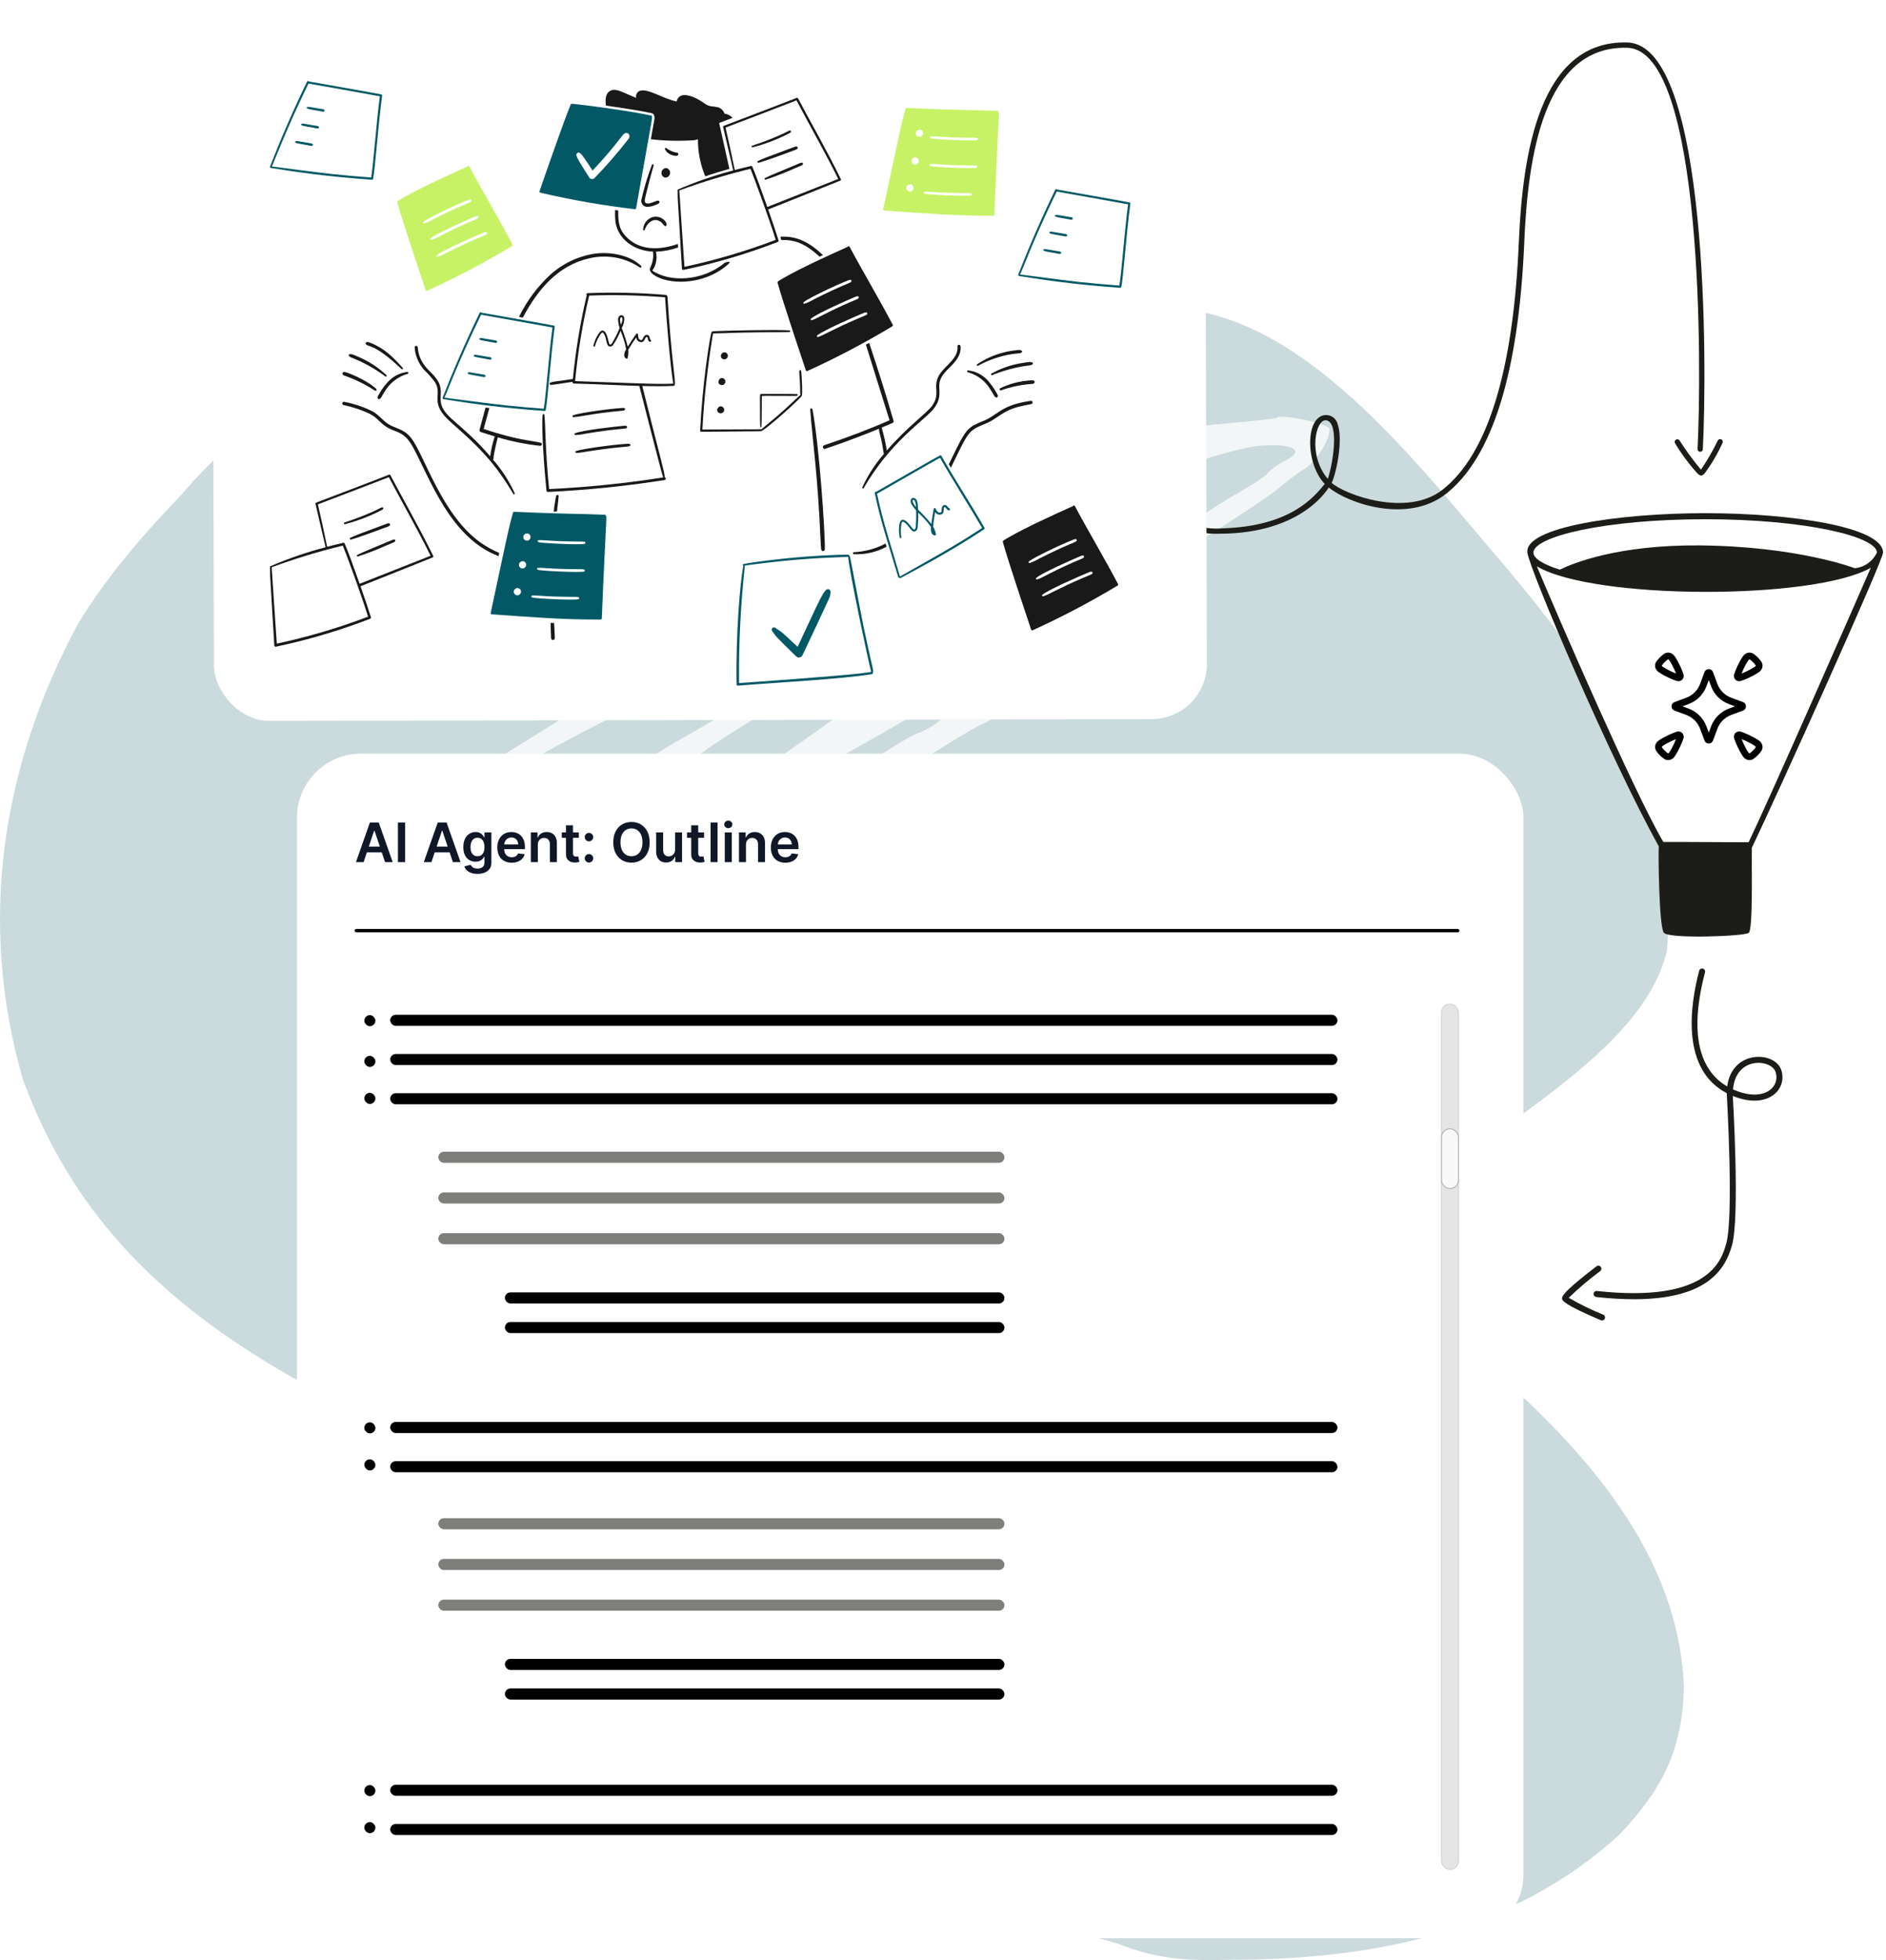 <svg width="489" height="508" viewBox="0 0 489 508" fill="none" xmlns="http://www.w3.org/2000/svg">
<path d="M318.782 507.93C317.257 507.953 315.732 507.976 314.161 508C305.354 508.021 298.439 507.135 290.146 503.842C288.786 503.447 287.427 503.052 286.026 502.645C258.628 494.494 237.905 474.211 217.504 455.137C212.495 450.455 207.393 445.891 202.251 441.354C196.994 436.672 191.919 431.881 186.998 426.849C185.962 425.791 184.925 424.734 183.857 423.644C181.866 421.598 179.887 419.54 177.926 417.465C163.892 403.026 146.909 393.396 129.084 384.356C126.271 382.908 126.271 382.908 123.402 381.431C113.749 376.475 104.057 371.603 94.329 366.797C53.943 346.822 21.915 323.532 5.892 279.586C-5.781 239.048 0.356 198.697 20.158 161.779C27.738 149.301 36.971 138.74 47.034 128.213C48.044 127.064 49.054 125.915 50.094 124.731C85.154 86.342 149.709 69.303 199.777 66.236C231.63 64.889 261.026 69.367 291.548 78.091C296.677 79.385 300.921 79.957 306.159 80.092C340.12 83.026 369.593 122.93 390.079 146.551C415.689 177.119 434.965 205.149 432.273 245.948C428.311 264.984 406.06 280.325 391.401 291.252C380.889 299.862 371.902 308.918 369.625 322.569C370.059 339.82 386.116 353.559 397.697 364.782C417.938 384.409 435.598 408.227 436.598 437.383C436.175 453.694 431.036 463.621 419.876 475.489C391.988 501.017 355.415 507.901 318.782 507.93Z" fill="#CBDADC"/>
<path d="M331.051 108.259C330.94 108.486 324.588 109.166 316.9 109.846C303.307 110.98 288.376 113.928 273.223 118.236C269.1 119.597 263.306 120.504 260.186 120.504C257.178 120.504 254.392 121.411 254.058 122.318C253.724 123.452 256.621 123.678 260.409 123.225C271.44 121.637 267.317 124.359 251.272 129.574C243.027 132.068 235.896 134.789 235.45 135.47C234.893 135.923 229.099 138.871 222.525 141.819C215.952 144.767 203.472 151.569 194.893 156.785C186.313 162 176.062 168.123 172.051 170.39C158.569 178.1 120.908 201.456 116.006 205.084C114 206.445 113.22 208.032 114 209.619C115.003 211.66 120.351 209.166 125.811 204.404C129.376 201.229 156.229 186.49 165.366 182.862C169.934 181.048 182.525 175.379 193.221 170.39C203.918 165.402 216.286 159.733 220.52 157.692C224.865 155.878 231.328 152.703 235.005 150.889C238.682 148.848 243.919 146.581 246.704 145.447C251.607 143.86 263.195 139.098 299.073 123.905C309.212 119.597 321.58 115.969 326.705 115.515C335.731 114.835 338.628 116.876 332.834 119.597C331.051 120.504 329.268 121.864 328.6 122.771C328.043 123.452 324.254 125.946 320.243 128.213C316.232 130.481 312.221 133.202 311.218 134.109C310.215 135.243 307.429 136.83 305.09 137.737C302.638 138.417 299.296 140.458 297.401 142.046C295.619 143.633 290.382 146.807 285.925 148.848C281.468 151.116 277.568 153.61 277.234 154.744C276.9 155.878 275.563 156.785 274.225 156.785C272.888 156.785 268.32 159.506 263.975 162.454C255.618 168.576 253.389 169.256 253.389 166.082C253.389 164.948 255.284 163.134 257.624 161.773C265.757 157.012 270.326 152.93 272.666 147.715L275.117 142.726L266.203 144.086C255.729 145.9 230.882 158.599 194.336 181.048C187.316 185.356 179.516 189.891 177.065 191.252C166.814 196.694 124.474 226.399 118.568 232.295C116.563 234.563 114.446 236.15 113.889 236.15C111.326 236.15 91.827 257.465 91.827 260.186C91.827 265.855 94.055 265.855 103.303 259.959C108.429 256.785 113.109 254.29 113.777 254.29C114.557 254.29 116.228 253.383 117.677 252.25C120.574 249.982 120.128 250.209 127.148 246.581C130.156 244.993 133.722 242.953 135.17 241.819C136.842 240.912 137.51 241.138 137.064 242.499C136.73 243.633 135.059 245.447 133.499 246.127C131.939 247.034 128.485 249.529 125.922 251.796C123.471 254.064 118.345 258.145 114.668 260.866C110.992 263.587 107.203 266.989 106.312 268.123C105.42 269.256 103.861 270.844 102.969 271.524C102.078 272.204 100.295 273.792 99.069 274.925C97.732 276.286 95.95 277.42 94.947 277.873C93.832 278.1 92.161 279.914 91.047 281.728C89.933 283.542 87.147 286.943 84.807 288.984C82.467 291.252 80.685 294.2 81.019 295.787C81.799 300.549 90.044 300.322 95.504 295.107C98.289 292.386 101.521 290.572 102.635 291.025C103.972 291.479 102.412 293.973 98.289 298.055C93.498 302.59 91.827 305.311 91.827 308.712C91.827 313.021 92.384 313.474 98.289 312.567C101.743 311.887 106.646 309.846 108.986 307.805C111.437 305.764 113.554 304.63 113.777 305.084C114.111 305.764 116.563 304.177 119.237 301.683C122.022 299.415 127.036 295.787 130.602 293.973C134.056 291.932 138.513 289.438 140.296 288.304C142.19 287.17 148.207 283.769 153.666 280.594C159.237 277.42 165.477 273.792 167.594 272.431C169.711 271.07 177.288 267.442 184.308 264.268C191.327 261.093 198.124 257.919 199.35 257.238C200.575 256.558 207.818 253.61 215.506 250.662C223.194 247.714 230.214 244.54 231.105 243.86C234.559 241.365 259.295 231.615 259.852 232.748C260.186 233.429 260.186 234.109 259.963 234.563C259.295 235.696 220.854 261.32 218.849 262C217.957 262.227 215.283 264.268 213.055 266.309C210.715 268.123 207.483 270.39 205.701 270.844C203.918 271.524 201.578 272.884 200.352 274.245C198.013 276.513 192.107 280.821 187.093 283.769C182.97 286.263 160.352 302.363 152.552 308.712C151.326 309.619 145.087 313.701 138.624 317.782C132.162 322.091 124.919 327.079 122.468 329.347C120.017 331.388 115.226 334.789 111.883 336.83C103.192 342.272 95.838 350.435 95.392 354.971C95.058 358.599 95.504 358.825 99.738 357.465C102.301 356.558 106.2 353.837 108.206 351.569C110.212 349.302 112.217 347.261 112.774 347.261C114.78 346.807 119.237 344.313 120.24 342.726C120.908 341.819 123.137 340.231 125.254 339.324C127.371 338.417 129.711 336.83 130.268 336.15C131.382 334.562 140.407 328.44 142.524 327.76C143.193 327.76 144.418 326.853 145.31 326.172C146.201 325.492 150.547 322.544 154.781 320.05C159.126 317.329 165.7 313.247 169.6 310.753C173.388 308.485 177.399 306.445 178.514 306.445C179.628 306.445 181.076 305.311 181.745 303.95C182.413 302.59 183.639 301.909 184.53 302.59C185.31 303.043 184.085 305.311 181.522 307.578C179.071 309.846 175.282 313.474 173.054 315.742C170.825 318.236 167.928 320.05 166.703 320.05C165.366 320.05 164.029 320.957 163.694 322.318C163.36 323.451 162.134 324.585 161.132 324.585C158.458 324.585 144.418 338.871 143.75 342.045C143.415 343.633 143.415 346.354 143.75 348.168C144.53 352.023 151.995 351.796 159.795 347.488C181.299 335.923 194.893 329.12 196.675 329.12C197.901 329.12 199.795 328.213 200.798 327.079C201.801 325.946 204.252 324.585 206.035 323.905C207.929 323.225 211.16 321.637 213.277 320.277C215.394 319.143 218.96 317.556 221.077 316.875C223.194 316.422 225.2 315.742 225.534 315.515C225.868 315.288 226.648 314.835 227.205 314.608C227.874 314.381 230.436 313.474 233.111 312.34C238.125 310.526 239.127 310.073 249.935 307.578C258.292 305.538 258.515 308.712 250.381 313.247C244.587 316.422 231.662 325.946 228.654 329.347C227.539 330.481 225.645 331.388 224.531 331.388C223.305 331.388 222.08 332.295 221.745 333.202C221.411 334.336 217.4 337.964 212.832 341.592C208.152 345.22 204.364 349.075 204.364 349.982C204.364 350.889 203.361 351.796 202.024 351.796C199.127 351.796 190.324 366.308 189.544 372.204C187.539 387.85 205.032 387.17 250.047 369.937C268.989 362.907 272.888 360.866 273.223 358.825C273.446 357.692 274.56 357.238 275.674 357.918C277.011 358.599 277.902 357.918 277.902 356.331C277.902 354.744 278.682 354.064 279.574 354.971C280.465 355.651 281.245 355.197 281.245 354.064C281.245 351.116 279.351 351.116 274.56 354.064C269.546 357.238 260.632 361.093 255.618 362.227C253.501 362.907 247.261 364.948 241.69 366.989C227.205 371.977 226.537 372.204 222.191 373.338C209.6 376.059 197.79 376.739 194.893 374.925L191.55 372.884L197.678 365.175C201.021 360.866 205.589 355.651 207.706 353.61C213.5 347.941 222.08 340.458 222.637 340.458C222.86 340.458 224.977 338.871 227.317 336.603C231.996 332.522 251.718 318.236 254.615 316.875C258.626 314.835 267.317 305.084 266.983 303.043C266.426 298.281 239.127 302.136 224.42 309.166C221.634 310.526 218.18 311.887 216.843 312.113C213.5 313.021 206.926 316.195 184.308 327.306C174.168 332.295 164.92 336.603 163.694 337.057C162.469 337.284 160.017 338.871 158.346 340.231C156.563 341.592 154.223 342.726 152.998 342.726C148.875 342.726 151.884 338.871 158.903 334.789C162.803 332.748 166.146 330.254 166.48 329.347C167.148 327.76 176.954 318.916 185.979 311.887C187.205 310.98 188.43 310.073 188.764 310.073C189.433 309.619 202.915 299.869 206.035 297.374C207.261 296.467 210.269 293.973 212.72 291.932C218.18 287.624 241.913 271.07 249.49 266.535C252.61 264.721 260.075 259.959 266.203 256.331C280.131 247.714 282.359 245.9 282.359 242.726C282.359 239.324 275.228 242.046 263.417 249.755C243.807 262.68 235.673 267.669 221.077 275.606C212.832 280.367 204.252 285.129 202.024 286.49C199.795 287.624 197.121 288.304 195.895 287.85C194.781 287.397 198.235 284.222 203.806 280.594C209.378 277.193 216.397 272.204 219.628 269.71C222.86 267.216 227.874 263.814 230.771 262.227C233.668 260.64 240.353 256.104 245.59 252.476C250.827 248.621 262.638 240.912 271.774 235.016C281.022 229.347 289.156 224.132 289.936 223.678C291.496 222.544 292.944 216.195 292.053 214.381C291.719 213.701 289.602 214.154 287.262 215.515C284.811 216.649 280.688 218.236 277.902 218.916C271.997 220.277 248.375 228.667 245.813 230.254C244.699 230.934 242.136 232.068 240.019 232.748C237.902 233.429 234.671 235.016 232.776 236.15C230.994 237.284 227.651 238.417 225.534 238.871C223.417 239.098 221.188 240.005 220.52 240.685C219.963 241.592 216.174 243.406 212.163 244.993C200.798 249.075 184.085 256.558 180.965 258.826C179.405 259.959 176.731 261.32 174.837 262C173.054 262.454 167.706 265.175 163.137 267.669C158.569 270.39 152.552 273.565 149.767 274.925C146.981 276.286 143.973 278.1 143.081 279.007C142.078 280.141 139.627 281.728 137.51 282.408C135.393 283.315 132.608 284.903 131.382 285.81C130.156 286.943 126.925 288.984 124.139 290.572C121.354 292.159 115.448 296.014 110.992 298.962C101.632 305.084 99.404 305.538 102.523 300.776C103.638 298.962 105.643 297.374 106.757 297.374C107.983 297.374 109.766 295.787 110.769 293.973C111.772 292.159 113.554 290.345 114.78 289.891C117.343 288.757 121.242 285.583 127.705 279.234C130.268 276.739 132.83 274.699 133.387 274.699C133.833 274.699 136.953 272.204 140.296 269.256C143.527 266.082 149.209 262 152.775 259.733C156.34 257.692 159.795 255.197 160.352 254.064C161.02 253.157 166.257 249.075 172.051 245.22C177.845 241.365 183.973 236.83 185.645 235.016C187.205 233.202 189.322 231.615 190.324 231.615C191.327 231.615 192.998 230.708 194.113 229.574C197.678 225.946 205.589 219.597 207.149 219.143C209.6 218.463 218.403 212.567 219.517 210.753C220.966 208.485 250.604 189.211 254.838 187.624C255.618 187.397 260.186 184.449 265.089 181.275C269.991 177.873 276.677 174.018 280.019 172.431C285.368 169.71 288.153 165.402 286.482 162.227C285.702 160.64 277.011 165.175 265.089 173.111C259.629 176.966 253.612 180.368 251.718 181.048C249.935 181.728 247.15 183.542 245.59 185.129C244.03 186.717 241.022 188.758 238.905 189.665C236.788 190.345 232.999 192.612 230.548 194.2C228.097 195.787 222.303 199.415 217.734 202.136C201.578 211.433 180.296 225.265 168.486 234.109C161.912 238.871 156.006 242.953 155.338 242.953C154.669 242.953 153.332 243.86 152.218 244.993C151.215 246.127 147.315 248.848 143.638 251.116C139.961 253.383 136.507 256.104 135.95 257.011C135.282 257.919 133.833 258.826 132.496 258.826C131.159 258.826 129.488 260.186 128.708 261.547C127.482 264.041 127.259 263.814 127.705 261.32C127.928 259.506 131.605 255.651 135.95 252.703C140.184 249.982 144.53 246.581 145.533 245.22C146.647 244.086 148.43 242.953 149.544 242.953C150.658 242.953 151.995 242.046 152.552 240.912C153.221 240.005 156.452 237.284 159.795 235.016C166.703 230.481 170.603 227.533 173.388 224.585C174.502 223.451 176.062 222.544 176.842 222.544C177.622 222.544 180.408 220.504 182.97 218.009C187.093 213.928 195.784 208.485 222.191 193.746C229.991 189.438 241.579 182.635 252.275 175.832C256.844 173.111 263.64 169.03 267.317 166.989C270.994 164.721 278.794 159.959 284.588 156.331C290.382 152.703 296.733 148.848 298.516 147.715C308.878 141.819 329.045 128.894 331.942 126.173C333.837 124.585 336.511 122.544 338.071 121.637C341.079 119.823 344.756 114.154 344.756 111.207C344.756 109.846 331.719 107.125 331.051 108.259ZM281.245 127.08C281.245 128.667 275.117 131.388 261.746 135.47C259.963 136.15 256.955 137.51 255.061 138.644C253.278 139.551 249.935 141.139 247.818 141.819C240.464 144.313 224.42 151.796 202.692 162.68C184.976 171.524 183.193 168.576 200.464 159.052C205.366 156.331 211.16 153.157 213.277 152.023C219.294 148.395 230.994 142.953 237.79 140.685C241.133 139.551 251.161 135.696 260.075 132.068C277.791 124.812 281.245 124.132 281.245 127.08ZM255.618 155.651C254.838 157.465 252.164 160.186 249.601 161.773C247.15 163.134 244.587 165.175 243.919 165.855C243.361 166.762 240.799 168.803 238.347 170.163C235.896 171.751 232.888 173.792 231.662 174.699C219.74 184.449 184.865 208.485 173.722 214.835C161.912 221.411 151.661 226.853 141.41 232.295C135.95 235.243 126.702 240.458 121.02 243.86C110.1 250.436 105.643 250.889 111.772 244.54C113.889 242.499 116.117 240.685 116.786 240.685C117.454 240.685 120.574 238.191 123.582 235.016C126.702 232.068 130.268 229.347 131.605 229.347C132.942 229.347 134.167 228.667 134.39 227.533C134.725 225.719 170.825 200.776 175.394 198.962C176.954 198.508 180.185 196.467 182.636 194.653C189.099 189.891 205.478 180.141 211.049 177.873C212.609 177.42 214.837 176.059 216.063 174.925C218.849 172.431 228.097 167.216 228.988 167.669C229.434 167.896 232.442 165.855 235.673 163.588C239.016 161.093 242.916 159.052 244.476 159.052C246.036 159.052 247.818 158.145 248.487 157.012C249.378 155.198 251.272 154.064 256.064 152.476C256.621 152.476 256.398 153.837 255.618 155.651ZM250.047 170.39C250.047 171.524 249.601 172.658 248.933 172.658C248.375 172.658 247.818 171.524 247.818 170.39C247.818 169.03 248.375 168.123 248.933 168.123C249.601 168.123 250.047 169.03 250.047 170.39ZM263.975 231.615C263.64 232.748 262.749 233.882 262.192 233.882C261.523 233.882 261.412 232.748 261.746 231.615C262.08 230.254 262.972 229.347 263.529 229.347C264.197 229.347 264.309 230.254 263.975 231.615ZM141.967 240.685C139.739 243.633 138.29 243.633 139.181 240.685C139.516 239.324 140.741 238.417 141.744 238.417C143.415 238.417 143.415 238.871 141.967 240.685ZM124.697 264.041C123.471 265.628 118.234 270.39 112.997 274.472C99.515 285.356 99.961 284.903 101.632 281.274C102.412 279.46 107.649 274.472 113.331 269.71C124.139 261.093 128.485 258.826 124.697 264.041ZM138.624 263.361C137.733 264.494 136.507 265.628 135.839 265.628C135.282 265.628 135.504 264.494 136.396 263.361C137.287 262.227 138.624 261.093 139.181 261.093C139.85 261.093 139.516 262.227 138.624 263.361ZM112.997 283.769C112.997 284.903 112.551 286.036 111.883 286.036C111.326 286.036 110.769 284.903 110.769 283.769C110.769 282.408 111.326 281.501 111.883 281.501C112.551 281.501 112.997 282.408 112.997 283.769ZM108.54 287.17C107.76 288.984 106.535 290.572 105.866 290.572C105.198 290.572 105.643 288.984 106.757 287.17C109.543 282.862 110.323 282.862 108.54 287.17ZM193.221 289.211C193.221 289.891 192.776 291.025 192.107 291.705C191.55 292.386 190.993 291.932 190.993 290.798C190.993 289.438 191.55 288.304 192.107 288.304C192.776 288.304 193.221 288.757 193.221 289.211ZM188.764 292.839C188.764 293.973 187.984 295.107 186.982 295.107C186.09 295.107 185.645 293.973 185.979 292.839C186.313 291.479 187.093 290.572 187.762 290.572C188.319 290.572 188.764 291.479 188.764 292.839ZM178.736 299.642C176.619 302.59 175.394 302.59 175.394 299.642C175.394 298.281 176.508 297.374 177.956 297.374C179.962 297.374 180.073 297.828 178.736 299.642Z" fill="#F2F6F6"/>
<path d="M243.361 123.539C242.47 123.976 237.902 125.286 233.333 126.597L224.977 128.563L234.447 127.471C239.684 126.815 245.924 125.505 248.375 124.413L252.832 122.665H248.932C246.815 122.665 244.253 123.102 243.361 123.539Z" fill="#F2F6F6"/>
<path d="M216.398 130.31C217.735 130.747 219.963 130.747 221.412 130.31C222.749 129.873 221.634 129.437 218.849 129.437C216.063 129.437 214.949 129.873 216.398 130.31Z" fill="#F2F6F6"/>
<path d="M183.527 139.047C184.53 139.484 186.313 139.484 187.427 139.047C188.43 138.392 187.539 137.955 185.422 137.955C183.305 137.955 182.413 138.392 183.527 139.047Z" fill="#F2F6F6"/>
<path d="M175.172 141.232C175.841 141.669 177.178 141.669 177.958 141.232C178.626 140.576 178.069 140.14 176.509 140.14C174.949 140.14 174.392 140.576 175.172 141.232Z" fill="#F2F6F6"/>
<path d="M396.689 143.376C396.363 141.797 399.002 133.308 442.122 133.75C484.546 134.197 487.768 142.288 487.594 142.985C487.419 143.682 453.445 220.343 453.445 220.343H431.405C431.405 220.343 399.08 155.007 396.689 143.376Z" fill="white"/>
<path d="M442.129 133C419.776 133 395.224 136.628 396.019 143.215C396.552 147.643 417.809 197.345 430.085 219.321C429.931 221.016 430.125 240.126 431.4 241.736C432.704 243.386 452.148 242.676 453.407 241.776C454.577 240.944 454.108 223.537 454.215 219.725C461.09 205.346 488.234 145.294 488.234 143.215C488.234 136.579 464.479 133 442.129 133ZM453.378 218.294C452.324 218.294 432.342 218.171 431.259 218.209C423.509 204.993 403.709 159.24 398.47 146.772C413.207 155.507 470.303 155.576 485.064 147.138C479.317 160.267 459.266 205.98 453.378 218.296V218.294ZM480.929 147.274C480.875 147.252 466.138 141.587 440.738 141.355C419.256 141.161 407.551 146.1 404.43 147.641C400.04 146.265 397.584 144.709 397.584 143.213C397.584 139.127 415.873 134.572 442.118 134.572C468.362 134.572 486.647 139.127 486.647 143.213C486.122 144.323 485.318 145.28 484.318 145.991C483.318 146.703 482.15 147.145 480.929 147.277V147.274Z" fill="#1C1D18"/>
<path d="M316.103 138.325C310.55 138.542 305.139 136.551 301.05 132.788C293.613 125.704 293.039 114.067 293 111.805C293.019 111.639 293.097 111.485 293.221 111.372C293.345 111.26 293.505 111.196 293.673 111.193C293.84 111.19 294.003 111.249 294.13 111.357C294.258 111.465 294.342 111.616 294.366 111.782C294.405 113.946 294.952 125.084 301.991 131.791C304.013 133.627 306.39 135.031 308.974 135.915C311.557 136.799 314.296 137.146 317.018 136.934C334.619 136.383 340.693 128.836 343.476 125.419C338.3 120.023 338.431 107.426 343.952 107.566C344.633 107.593 345.285 107.844 345.808 108.282C346.331 108.719 346.694 109.317 346.84 109.982C348.193 113.799 346.676 122.035 345.279 125.146C348.597 128.149 364.773 134.192 374.045 126.902C385.728 117.718 392.373 96.149 393.799 62.793C394.775 39.815 399.151 10.283 421.992 11.013C443.092 11.675 442.618 95.565 441.5 116.5C441.475 116.669 441.389 116.823 441.256 116.932C441.123 117.04 440.956 117.095 440.784 117.086C440.614 117.077 440.452 117.005 440.331 116.883C440.212 116.761 440.142 116.599 440.134 116.428C441.196 96.531 441.763 13.01 421.949 12.389C400.142 11.71 396.135 40.849 395.208 62.853C393.764 96.627 386.941 118.542 374.929 127.986C365.002 135.792 349.627 130.523 344.526 126.346C344.377 126.489 337.738 138.325 316.103 138.325ZM344.272 124.104C345.339 121.192 347.49 109.725 343.946 108.944C341.173 108.335 338.948 117.87 344.272 124.104Z" fill="#1C1D18"/>
<path d="M440.222 122.812C437.995 120.385 436.02 117.738 434.326 114.912C434.225 114.76 434.188 114.574 434.225 114.395C434.26 114.216 434.367 114.058 434.52 113.957C434.672 113.856 434.857 113.819 435.037 113.855C435.216 113.891 435.373 113.997 435.474 114.149C437.156 116.792 439.012 119.32 441.026 121.719C442.664 119.308 444.123 116.78 445.394 114.157C445.48 113.999 445.624 113.882 445.794 113.828C445.966 113.775 446.151 113.791 446.311 113.872C446.471 113.954 446.592 114.094 446.651 114.264C446.709 114.434 446.698 114.619 446.621 114.781C445.365 117.555 443.821 120.189 442.014 122.64C441.389 123.341 440.964 123.466 440.222 122.812Z" fill="#1C1D18"/>
<path d="M423.669 336.724C420.378 336.708 417.089 336.514 413.818 336.139C413.621 336.103 413.445 335.993 413.327 335.835C413.208 335.674 413.152 335.473 413.175 335.277C413.197 335.078 413.295 334.895 413.445 334.765C413.597 334.636 413.793 334.567 413.992 334.576C443.226 337.793 446.388 326.515 447.578 322.268C449.588 315.139 447.705 283.62 447.71 283.308C435.876 277.145 438.124 260.854 440.565 251.55C440.625 251.358 440.759 251.195 440.935 251.099C441.114 251.001 441.322 250.974 441.516 251.026C441.712 251.077 441.88 251.202 441.987 251.374C442.092 251.546 442.13 251.751 442.088 251.95C437.216 270.453 442.175 278.297 447.819 281.575C449.083 271.934 460.278 272.394 461.861 277.359C463.482 282.45 458.215 287.684 449.28 284.038C449.28 284.096 451.153 315.309 449.083 322.695C447.35 328.944 442.708 336.724 423.669 336.724ZM449.333 282.336C457.121 285.815 461.663 281.89 460.372 277.833C459.305 274.486 450.068 273.642 449.333 282.336Z" fill="#1C1D18"/>
<path d="M405.001 336.534C404.932 335.547 407.297 333.298 413.971 328.163C414.138 328.047 414.341 328 414.542 328.031C414.743 328.06 414.924 328.167 415.047 328.328C415.17 328.489 415.228 328.692 415.205 328.893C415.185 329.094 415.085 329.279 414.931 329.411C412.048 331.541 409.311 333.859 406.734 336.351C409.617 338.028 412.618 339.492 415.712 340.734C415.895 340.821 416.036 340.977 416.108 341.167C416.179 341.357 416.175 341.567 416.096 341.752C416.016 341.939 415.869 342.087 415.683 342.167C415.496 342.248 415.286 342.254 415.096 342.183C405.39 338.065 405.037 337.052 405.001 336.534Z" fill="#1C1D18"/>
<g filter="url(#filter0_d_424_3282)">
<rect width="257.435" height="175.402" rx="14.324" transform="matrix(1 -0.002 0.003 1 55 8.599)" fill="white"/>
</g>
<g filter="url(#filter1_d_424_3282)">
<rect x="77" y="192" width="317.995" height="307" rx="16.605" fill="white"/>
</g>
<path d="M94.276 223.436H92.291L95.905 213.17H98.201L101.82 223.436H99.835L97.093 215.276H97.013L94.276 223.436ZM94.341 219.411H99.754V220.904H94.341V219.411ZM105.031 213.17V223.436H103.172V213.17H105.031ZM111.864 223.436H109.879L113.493 213.17H115.789L119.408 223.436H117.423L114.681 215.276H114.601L111.864 223.436ZM111.929 219.411H117.343V220.904H111.929V219.411ZM123.794 226.483C123.142 226.483 122.582 226.394 122.114 226.217C121.647 226.044 121.271 225.81 120.987 225.516C120.703 225.222 120.505 224.896 120.395 224.538L122.029 224.142C122.103 224.293 122.21 224.441 122.35 224.588C122.49 224.739 122.679 224.862 122.916 224.959C123.157 225.06 123.459 225.11 123.824 225.11C124.338 225.11 124.764 224.984 125.102 224.734C125.439 224.486 125.608 224.079 125.608 223.511V222.052H125.518C125.424 222.239 125.287 222.431 125.107 222.629C124.93 222.826 124.694 222.991 124.4 223.125C124.109 223.258 123.743 223.325 123.302 223.325C122.711 223.325 122.175 223.187 121.693 222.909C121.216 222.629 120.835 222.211 120.551 221.656C120.27 221.098 120.13 220.4 120.13 219.561C120.13 218.716 120.27 218.002 120.551 217.421C120.835 216.836 121.217 216.393 121.698 216.093C122.18 215.788 122.716 215.636 123.307 215.636C123.758 215.636 124.129 215.713 124.42 215.867C124.714 216.017 124.948 216.199 125.122 216.413C125.296 216.624 125.428 216.823 125.518 217.01H125.618V215.737H127.407V223.561C127.407 224.219 127.25 224.764 126.936 225.195C126.622 225.626 126.193 225.948 125.648 226.162C125.103 226.376 124.485 226.483 123.794 226.483ZM123.809 221.902C124.193 221.902 124.52 221.808 124.791 221.621C125.062 221.434 125.267 221.165 125.407 220.814C125.548 220.463 125.618 220.042 125.618 219.551C125.618 219.066 125.548 218.642 125.407 218.278C125.27 217.914 125.067 217.631 124.796 217.431C124.529 217.227 124.2 217.125 123.809 217.125C123.404 217.125 123.067 217.23 122.796 217.441C122.525 217.651 122.322 217.94 122.185 218.308C122.048 218.672 121.979 219.087 121.979 219.551C121.979 220.022 122.048 220.435 122.185 220.789C122.325 221.14 122.53 221.414 122.801 221.611C123.075 221.805 123.411 221.902 123.809 221.902ZM132.675 223.586C131.903 223.586 131.237 223.426 130.675 223.105C130.117 222.781 129.688 222.323 129.387 221.731C129.087 221.137 128.936 220.437 128.936 219.631C128.936 218.839 129.087 218.144 129.387 217.546C129.691 216.945 130.116 216.477 130.66 216.143C131.205 215.805 131.845 215.636 132.58 215.636C133.055 215.636 133.502 215.713 133.923 215.867C134.348 216.017 134.722 216.251 135.046 216.569C135.374 216.886 135.631 217.29 135.818 217.782C136.005 218.27 136.099 218.851 136.099 219.526V220.082H129.788V218.859H134.359C134.356 218.512 134.281 218.203 134.134 217.932C133.987 217.658 133.781 217.442 133.517 217.285C133.257 217.128 132.953 217.05 132.605 217.05C132.234 217.05 131.908 217.14 131.628 217.321C131.347 217.498 131.128 217.732 130.971 218.022C130.817 218.31 130.739 218.625 130.736 218.97V220.037C130.736 220.485 130.817 220.869 130.981 221.19C131.145 221.507 131.374 221.751 131.668 221.922C131.962 222.089 132.306 222.172 132.7 222.172C132.964 222.172 133.203 222.136 133.417 222.062C133.631 221.985 133.816 221.873 133.974 221.726C134.131 221.579 134.249 221.397 134.329 221.18L136.024 221.37C135.917 221.818 135.713 222.209 135.412 222.543C135.115 222.874 134.734 223.131 134.269 223.315C133.805 223.496 133.273 223.586 132.675 223.586ZM139.448 218.924V223.436H137.634V215.737H139.368V217.045H139.458C139.635 216.614 139.918 216.271 140.305 216.017C140.696 215.763 141.179 215.636 141.754 215.636C142.285 215.636 142.748 215.75 143.142 215.977C143.54 216.204 143.847 216.534 144.065 216.965C144.285 217.396 144.394 217.919 144.39 218.534V223.436H142.576V218.814C142.576 218.3 142.442 217.897 142.175 217.606C141.911 217.316 141.545 217.17 141.077 217.17C140.76 217.17 140.477 217.24 140.23 217.381C139.986 217.518 139.794 217.717 139.654 217.977C139.517 218.238 139.448 218.554 139.448 218.924ZM150.079 215.737V217.14H145.653V215.737H150.079ZM146.746 213.892H148.561V221.12C148.561 221.364 148.597 221.551 148.671 221.681C148.748 221.808 148.848 221.895 148.972 221.942C149.095 221.989 149.232 222.012 149.383 222.012C149.496 222.012 149.6 222.004 149.693 221.987C149.79 221.97 149.864 221.955 149.914 221.942L150.22 223.36C150.123 223.394 149.984 223.431 149.804 223.471C149.627 223.511 149.409 223.534 149.152 223.541C148.698 223.554 148.288 223.486 147.924 223.335C147.56 223.182 147.271 222.944 147.057 222.624C146.846 222.303 146.743 221.902 146.746 221.421V213.892ZM152.715 223.546C152.41 223.546 152.15 223.439 151.933 223.225C151.715 223.011 151.609 222.751 151.612 222.443C151.609 222.142 151.715 221.885 151.933 221.671C152.15 221.457 152.41 221.35 152.715 221.35C153.009 221.35 153.264 221.457 153.481 221.671C153.702 221.885 153.814 222.142 153.817 222.443C153.814 222.647 153.76 222.832 153.657 222.999C153.557 223.167 153.423 223.3 153.256 223.4C153.092 223.497 152.912 223.546 152.715 223.546ZM152.715 218.052C152.41 218.052 152.15 217.945 151.933 217.732C151.715 217.514 151.609 217.254 151.612 216.95C151.609 216.649 151.715 216.392 151.933 216.178C152.15 215.961 152.41 215.852 152.715 215.852C153.009 215.852 153.264 215.961 153.481 216.178C153.702 216.392 153.814 216.649 153.817 216.95C153.814 217.15 153.76 217.334 153.657 217.501C153.557 217.668 153.423 217.802 153.256 217.902C153.092 218.002 152.912 218.052 152.715 218.052ZM168.444 218.303C168.444 219.409 168.237 220.356 167.823 221.145C167.412 221.93 166.851 222.532 166.139 222.949C165.43 223.367 164.627 223.576 163.728 223.576C162.829 223.576 162.024 223.367 161.312 222.949C160.604 222.528 160.042 221.925 159.628 221.14C159.217 220.351 159.011 219.406 159.011 218.303C159.011 217.197 159.217 216.251 159.628 215.466C160.042 214.677 160.604 214.074 161.312 213.657C162.024 213.239 162.829 213.03 163.728 213.03C164.627 213.03 165.43 213.239 166.139 213.657C166.851 214.074 167.412 214.677 167.823 215.466C168.237 216.251 168.444 217.197 168.444 218.303ZM166.575 218.303C166.575 217.524 166.453 216.868 166.209 216.333C165.968 215.795 165.634 215.389 165.207 215.115C164.779 214.838 164.286 214.699 163.728 214.699C163.17 214.699 162.677 214.838 162.249 215.115C161.822 215.389 161.486 215.795 161.242 216.333C161.001 216.868 160.881 217.524 160.881 218.303C160.881 219.082 161.001 219.74 161.242 220.278C161.486 220.812 161.822 221.218 162.249 221.496C162.677 221.77 163.17 221.907 163.728 221.907C164.286 221.907 164.779 221.77 165.207 221.496C165.634 221.218 165.968 220.812 166.209 220.278C166.453 219.74 166.575 219.082 166.575 218.303ZM175.029 220.198V215.737H176.844V223.436H175.085V222.067H175.004C174.831 222.498 174.545 222.851 174.147 223.125C173.753 223.399 173.267 223.536 172.689 223.536C172.184 223.536 171.738 223.424 171.35 223.2C170.966 222.973 170.665 222.644 170.448 222.213C170.231 221.778 170.122 221.254 170.122 220.639V215.737H171.937V220.358C171.937 220.846 172.07 221.233 172.338 221.521C172.605 221.808 172.956 221.952 173.39 221.952C173.658 221.952 173.917 221.887 174.167 221.756C174.418 221.626 174.623 221.432 174.784 221.175C174.948 220.914 175.029 220.589 175.029 220.198ZM182.554 215.737V217.14H178.128V215.737H182.554ZM179.221 213.892H181.035V221.12C181.035 221.364 181.072 221.551 181.146 221.681C181.223 221.808 181.323 221.895 181.446 221.942C181.57 221.989 181.707 222.012 181.857 222.012C181.971 222.012 182.075 222.004 182.168 221.987C182.265 221.97 182.339 221.955 182.389 221.942L182.694 223.36C182.598 223.394 182.459 223.431 182.278 223.471C182.101 223.511 181.884 223.534 181.627 223.541C181.172 223.554 180.763 223.486 180.399 223.335C180.035 223.182 179.746 222.944 179.532 222.624C179.321 222.303 179.218 221.902 179.221 221.421V213.892ZM186.051 213.17V223.436H184.237V213.17H186.051ZM187.917 223.436V215.737H189.732V223.436H187.917ZM188.83 214.644C188.542 214.644 188.295 214.549 188.088 214.358C187.881 214.164 187.777 213.932 187.777 213.662C187.777 213.388 187.881 213.155 188.088 212.965C188.295 212.771 188.542 212.674 188.83 212.674C189.12 212.674 189.368 212.771 189.571 212.965C189.779 213.155 189.882 213.388 189.882 213.662C189.882 213.932 189.779 214.164 189.571 214.358C189.368 214.549 189.12 214.644 188.83 214.644ZM193.412 218.924V223.436H191.598V215.737H193.332V217.045H193.422C193.599 216.614 193.882 216.271 194.269 216.017C194.66 215.763 195.143 215.636 195.718 215.636C196.249 215.636 196.712 215.75 197.106 215.977C197.504 216.204 197.811 216.534 198.028 216.965C198.249 217.396 198.358 217.919 198.354 218.534V223.436H196.54V218.814C196.54 218.3 196.406 217.897 196.139 217.606C195.875 217.316 195.509 217.17 195.041 217.17C194.724 217.17 194.441 217.24 194.194 217.381C193.95 217.518 193.758 217.717 193.618 217.977C193.481 218.238 193.412 218.554 193.412 218.924ZM203.607 223.586C202.835 223.586 202.169 223.426 201.607 223.105C201.049 222.781 200.62 222.323 200.319 221.731C200.018 221.137 199.868 220.437 199.868 219.631C199.868 218.839 200.018 218.144 200.319 217.546C200.623 216.945 201.047 216.477 201.592 216.143C202.137 215.805 202.777 215.636 203.512 215.636C203.986 215.636 204.434 215.713 204.855 215.867C205.28 216.017 205.654 216.251 205.978 216.569C206.305 216.886 206.563 217.29 206.75 217.782C206.937 218.27 207.03 218.851 207.03 219.526V220.082H200.72V218.859H205.291C205.288 218.512 205.213 218.203 205.066 217.932C204.919 217.658 204.713 217.442 204.449 217.285C204.188 217.128 203.884 217.05 203.537 217.05C203.166 217.05 202.84 217.14 202.559 217.321C202.279 217.498 202.06 217.732 201.903 218.022C201.749 218.31 201.671 218.625 201.667 218.97V220.037C201.667 220.485 201.749 220.869 201.913 221.19C202.077 221.507 202.306 221.751 202.6 221.922C202.894 222.089 203.238 222.172 203.632 222.172C203.896 222.172 204.135 222.136 204.349 222.062C204.563 221.985 204.748 221.873 204.905 221.726C205.062 221.579 205.181 221.397 205.261 221.18L206.955 221.37C206.848 221.818 206.645 222.209 206.344 222.543C206.046 222.874 205.665 223.131 205.201 223.315C204.737 223.496 204.205 223.586 203.607 223.586Z" fill="#101828"/>
<path d="M91.945 241.192C91.945 240.952 92.14 240.757 92.38 240.757H377.955C378.195 240.757 378.39 240.952 378.39 241.192C378.39 241.432 378.195 241.627 377.955 241.627H92.38C92.14 241.627 91.945 241.432 91.945 241.192Z" fill="black"/>
<rect x="101.172" y="273.159" width="245.6" height="2.878" rx="1.439" fill="black"/>
<rect x="101.172" y="262.994" width="245.6" height="2.878" rx="1.439" fill="black"/>
<rect x="101.172" y="283.325" width="245.6" height="2.878" rx="1.439" fill="black"/>
<rect x="94.457" y="273.639" width="2.878" height="2.878" rx="1.439" fill="black"/>
<rect x="94.457" y="263.086" width="2.878" height="2.878" rx="1.439" fill="black"/>
<rect x="94.457" y="283.233" width="2.878" height="2.878" rx="1.439" fill="black"/>
<rect x="94.457" y="368.617" width="2.878" height="2.878" rx="1.439" fill="black"/>
<rect x="94.457" y="378.211" width="2.878" height="2.878" rx="1.439" fill="black"/>
<rect x="94.457" y="462.636" width="2.878" height="2.878" rx="1.439" fill="black"/>
<rect x="94.457" y="472.23" width="2.878" height="2.878" rx="1.439" fill="black"/>
<rect x="101.172" y="368.525" width="245.6" height="2.878" rx="1.439" fill="black"/>
<rect x="101.172" y="378.691" width="245.6" height="2.878" rx="1.439" fill="black"/>
<rect x="101.172" y="462.544" width="245.6" height="2.878" rx="1.439" fill="black"/>
<rect x="101.172" y="472.709" width="245.6" height="2.878" rx="1.439" fill="black"/>
<rect x="113.645" y="298.491" width="146.784" height="2.878" rx="1.439" fill="#1C1D18" fill-opacity="0.57"/>
<rect x="113.645" y="309.044" width="146.784" height="2.878" rx="1.439" fill="#1C1D18" fill-opacity="0.57"/>
<rect x="113.645" y="319.597" width="146.784" height="2.878" rx="1.439" fill="#1C1D18" fill-opacity="0.57"/>
<rect x="130.912" y="334.947" width="129.516" height="2.878" rx="1.439" fill="black"/>
<rect x="130.912" y="342.622" width="129.516" height="2.878" rx="1.439" fill="black"/>
<rect x="113.645" y="393.469" width="146.784" height="2.878" rx="1.439" fill="#7E7E7B"/>
<rect x="113.645" y="404.022" width="146.784" height="2.878" rx="1.439" fill="#7E7E7B"/>
<rect x="113.645" y="414.575" width="146.784" height="2.878" rx="1.439" fill="#7E7E7B"/>
<rect x="130.912" y="429.925" width="129.516" height="2.878" rx="1.439" fill="black"/>
<rect x="130.912" y="437.6" width="129.516" height="2.878" rx="1.439" fill="black"/>
<rect x="373.75" y="260.231" width="4.396" height="224.262" rx="2.198" fill="#E5E5E5" stroke="#D1D1D1" stroke-width="0.231"/>
<rect x="373.75" y="292.551" width="4.396" height="15.492" rx="2.198" fill="#F9F9F9" stroke="#ADADAD" stroke-width="0.231"/>
<path d="M143.826 164.487C143.807 164.087 143.684 162.07 143.667 161.463C143.365 161.463 143.062 161.453 142.76 161.447C142.76 161.648 142.854 165.352 142.89 165.452C142.926 165.552 142.973 165.646 143.019 165.742C143.086 165.884 143.645 165.884 143.71 165.742C143.871 165.393 143.875 165.499 143.826 164.487Z" fill="#191919"/>
<path d="M144.434 132.535C144.538 130.87 144.707 130.645 144.845 128.593C144.853 128.554 144.855 128.515 144.852 128.476C144.837 128.436 144.818 128.397 144.794 128.361C144.755 128.267 144.373 128.267 144.296 128.383C144.269 128.423 144.229 128.465 144.208 128.505C143.913 129.856 143.703 131.224 143.58 132.601L144.434 132.535Z" fill="#191919"/>
<path d="M167.735 53.612C168.535 53.596 169.323 53.417 170.051 53.086C170.36 52.996 170.647 52.843 170.894 52.637C170.946 52.584 170.981 52.517 170.995 52.444C171.009 52.371 171.002 52.296 170.973 52.228C170.945 52.159 170.897 52.1 170.836 52.059C170.775 52.017 170.703 51.995 170.628 51.994C169.985 52.047 169.008 52.656 168.153 52.728C167.363 52.796 167.078 52.484 167.189 51.71C167.253 51.258 168.453 46.551 168.583 46.072C168.733 45.518 169.482 42.907 169.49 42.865C169.533 42.615 169.184 42.419 169.049 42.676C167.923 45.615 167.01 48.631 166.316 51.701C166.262 51.922 166.257 52.152 166.302 52.375C166.347 52.598 166.44 52.808 166.576 52.991C166.711 53.173 166.885 53.324 167.086 53.431C167.286 53.538 167.508 53.6 167.735 53.612Z" fill="#191919"/>
<path d="M168.703 56.452C168.131 56.739 167.647 57.175 167.303 57.714C166.958 58.253 166.766 58.876 166.746 59.515C166.747 59.569 166.767 59.62 166.803 59.66C166.838 59.7 166.887 59.725 166.94 59.733C166.993 59.74 167.046 59.728 167.091 59.699C167.136 59.67 167.169 59.626 167.185 59.575C167.297 58.856 168.518 56.773 170.303 57.052C170.939 57.173 171.502 57.538 171.873 58.069C172.731 59.254 173.112 58.239 172.621 57.53C172.206 56.91 171.582 56.461 170.862 56.263C170.143 56.065 169.377 56.132 168.703 56.452Z" fill="#191919"/>
<path d="M172.939 39.441C173.537 39.986 174.297 40.321 175.103 40.394C175.986 40.496 176.018 39.776 175.67 39.597C174.881 39.494 174.122 39.232 173.438 38.825C173.213 38.7 173 38.555 172.8 38.393C172.758 38.352 172.702 38.328 172.643 38.325C172.585 38.322 172.527 38.34 172.48 38.376C172.434 38.412 172.402 38.463 172.39 38.521C172.378 38.578 172.387 38.638 172.416 38.689C172.552 38.964 172.729 39.217 172.939 39.441Z" fill="#191919"/>
<path d="M173.493 45.523C173.627 45.351 173.714 45.147 173.743 44.93C173.772 44.713 173.743 44.493 173.658 44.291C173.573 44.09 173.437 43.914 173.262 43.783C173.087 43.652 172.88 43.57 172.663 43.546C172.431 43.568 172.21 43.654 172.023 43.792C171.836 43.931 171.69 44.118 171.601 44.333C171.512 44.549 171.484 44.784 171.518 45.014C171.553 45.245 171.649 45.461 171.797 45.641C171.902 45.77 172.037 45.872 172.19 45.938C172.343 46.005 172.509 46.033 172.675 46.022C172.841 46.01 173.002 45.959 173.145 45.872C173.287 45.786 173.406 45.666 173.493 45.523Z" fill="#191919"/>
<path d="M210.648 106.057C210.628 105.989 210.584 105.932 210.525 105.894C210.466 105.856 210.396 105.84 210.326 105.849C210.257 105.859 210.193 105.893 210.147 105.945C210.1 105.998 210.074 106.065 210.072 106.135C210.611 113.705 212.033 122.868 212.773 140.392C212.801 141.067 212.855 141.733 212.924 142.405C212.94 142.518 212.995 142.622 213.082 142.698C213.168 142.773 213.278 142.814 213.393 142.814C213.507 142.814 213.617 142.773 213.703 142.698C213.79 142.622 213.845 142.518 213.861 142.405C213.975 138.159 212.399 115.283 210.648 106.057Z" fill="#191919"/>
<path d="M250.905 96.464C252.159 96.805 253.333 97.39 254.359 98.186C255.386 98.981 256.245 99.973 256.888 101.102C257.97 102.762 257.728 102.717 258.179 102.992C258.233 103.022 258.294 103.038 258.356 103.038C258.418 103.038 258.479 103.022 258.533 102.991C258.586 102.96 258.631 102.915 258.663 102.862C258.694 102.809 258.712 102.748 258.713 102.686C258.72 102.588 258.714 102.489 258.695 102.393C258.096 101.244 257.383 100.158 256.566 99.151C255.497 97.767 254.021 96.753 252.345 96.25C252.146 96.198 252.377 96.266 251.039 95.981C250.978 95.972 250.916 95.985 250.864 96.018C250.812 96.052 250.774 96.103 250.757 96.163C250.741 96.222 250.747 96.286 250.774 96.341C250.801 96.397 250.848 96.441 250.905 96.464Z" fill="#191919"/>
<path d="M253.566 94.799C256.318 93.285 259.312 92.26 262.415 91.769C264.177 91.503 264.596 91.683 264.967 91.252C265.006 91.211 265.028 91.157 265.028 91.1C265.028 91.043 265.006 90.989 264.967 90.948C264.796 90.826 264.601 90.744 264.394 90.708C264.188 90.671 263.977 90.682 263.775 90.738C260.043 91.061 256.455 92.325 253.344 94.411C253.297 94.443 253.264 94.491 253.252 94.546C253.239 94.601 253.248 94.659 253.276 94.708C253.304 94.757 253.349 94.793 253.403 94.81C253.457 94.827 253.515 94.823 253.566 94.799Z" fill="#191919"/>
<path d="M257.046 96.829C256.829 96.946 256.98 97.334 257.218 97.236C260.188 96.019 263.3 95.185 266.479 94.753C266.905 94.75 267.324 94.642 267.697 94.438C267.85 94.337 267.898 94.06 267.697 93.965C267.255 93.77 267.135 93.751 265.459 94.016C262.505 94.427 259.653 95.381 257.046 96.829Z" fill="#191919"/>
<path d="M268.167 98.759C267.936 98.476 267.424 98.549 266.349 98.665C263.905 98.891 261.522 99.558 259.316 100.634C259.257 100.671 259.213 100.728 259.192 100.795C259.17 100.862 259.174 100.934 259.201 100.998C259.228 101.063 259.277 101.115 259.34 101.147C259.403 101.178 259.474 101.186 259.542 101.169C261.997 100.29 264.558 99.74 267.157 99.533C267.525 99.509 267.993 99.547 268.225 99.206C268.265 99.135 268.28 99.054 268.27 98.973C268.26 98.893 268.224 98.818 268.167 98.759Z" fill="#191919"/>
<path d="M103.306 97.02C100.972 98.015 99.36 100.245 98.109 102.439C97.961 102.627 97.886 102.862 97.9 103.101C97.901 103.163 97.918 103.223 97.95 103.277C97.981 103.33 98.026 103.375 98.08 103.405C98.134 103.436 98.195 103.453 98.257 103.453C98.319 103.454 98.38 103.438 98.434 103.408C98.827 103.175 98.754 103.047 99.591 101.733C100.24 100.561 101.114 99.529 102.164 98.697C103.214 97.865 104.418 97.249 105.708 96.885C105.769 96.864 105.82 96.82 105.851 96.763C105.881 96.706 105.889 96.639 105.872 96.576C105.854 96.514 105.814 96.46 105.759 96.426C105.703 96.393 105.637 96.382 105.573 96.395C104.793 96.5 104.03 96.71 103.306 97.02Z" fill="#191919"/>
<path d="M104.097 95.65C104.139 95.692 104.196 95.716 104.255 95.716C104.314 95.716 104.371 95.692 104.413 95.65C104.455 95.609 104.478 95.552 104.478 95.493C104.478 95.433 104.455 95.377 104.413 95.335C102.001 92.647 99.789 90.372 96.21 88.92C95.802 88.754 95.3 88.498 94.882 88.763C94.834 88.793 94.799 88.84 94.785 88.894C94.77 88.949 94.777 89.007 94.804 89.056C95.278 90.147 96.698 88.583 104.097 95.65Z" fill="#191919"/>
<path d="M90.926 92.603C94.149 93.834 97.183 95.514 99.938 97.591C100.141 97.743 100.391 97.411 100.207 97.241C98.109 95.259 95.678 93.665 93.025 92.53C91.37 91.795 91.165 91.712 90.614 91.806C90.399 91.841 90.372 92.122 90.495 92.259C90.618 92.397 90.764 92.513 90.926 92.603Z" fill="#191919"/>
<path d="M89.7 97.489C92.34 98.432 94.855 99.691 97.193 101.237C97.466 101.42 97.802 100.993 97.548 100.777C97.076 100.379 96.597 99.985 96.093 99.631C94.503 98.572 92.808 97.683 91.033 96.977C89.626 96.421 89.261 96.308 88.962 96.499C88.88 96.55 88.82 96.63 88.796 96.724C88.771 96.817 88.783 96.917 88.83 97.002C88.968 97.308 89.411 97.392 89.7 97.489Z" fill="#191919"/>
<path d="M143.629 84.391C143.214 84.275 124.747 81.026 124.845 81.043C124.819 81.004 124.784 80.973 124.742 80.951C124.701 80.93 124.655 80.919 124.609 80.92C124.562 80.921 124.517 80.934 124.477 80.957C124.436 80.98 124.402 81.013 124.378 81.052C120.665 88.697 117.479 96.096 114.753 103.09C114.742 103.171 114.761 103.253 114.807 103.321C114.852 103.39 114.921 103.438 115.001 103.459C122.299 104.593 129.087 105.633 141.211 106.509C141.273 106.509 141.333 106.489 141.382 106.451C141.431 106.414 141.467 106.361 141.483 106.302C141.966 104.205 142.89 91.402 143.825 84.734C143.842 84.662 143.832 84.587 143.795 84.524C143.759 84.46 143.7 84.412 143.629 84.391ZM140.983 105.927C137.644 105.684 134.31 105.388 130.979 105.04C127.594 104.685 116.142 103.2 115.217 103.056C115.477 102.873 118.406 94.573 124.729 81.571C124.747 81.571 142.462 84.704 143.243 84.878C142.383 91.116 141.555 102.624 140.983 105.927Z" fill="#025965"/>
<path d="M128.382 88.205C128.193 88.171 125.186 87.658 124.986 87.638C124.799 87.598 124.605 87.602 124.419 87.649C124.386 87.659 124.356 87.677 124.332 87.702C124.308 87.726 124.291 87.757 124.282 87.79C124.273 87.824 124.273 87.859 124.282 87.892C124.291 87.925 124.308 87.956 124.332 87.981C124.608 88.219 125.229 88.264 128.186 88.812C128.382 88.883 128.599 88.874 128.789 88.788C128.844 88.754 128.885 88.701 128.901 88.638C128.918 88.575 128.909 88.508 128.877 88.452C128.816 88.379 128.74 88.319 128.655 88.277C128.57 88.234 128.477 88.21 128.382 88.205Z" fill="#025965"/>
<path d="M126.934 92.551C126.745 92.517 123.738 92.004 123.538 91.984C123.351 91.944 123.157 91.948 122.971 91.994C122.938 92.004 122.908 92.022 122.884 92.047C122.861 92.072 122.843 92.102 122.835 92.136C122.826 92.169 122.826 92.204 122.835 92.237C122.843 92.27 122.86 92.301 122.884 92.326C123.161 92.564 123.782 92.609 126.739 93.158C126.935 93.229 127.152 93.22 127.341 93.133C127.397 93.1 127.438 93.046 127.454 92.984C127.471 92.921 127.462 92.854 127.429 92.798C127.369 92.725 127.293 92.665 127.208 92.622C127.123 92.579 127.029 92.555 126.934 92.551Z" fill="#025965"/>
<path d="M125.374 97.071C125.185 97.037 122.178 96.525 121.978 96.504C121.791 96.465 121.597 96.469 121.411 96.516C121.378 96.526 121.348 96.544 121.324 96.569C121.3 96.593 121.283 96.624 121.274 96.657C121.265 96.691 121.265 96.725 121.274 96.759C121.283 96.792 121.3 96.823 121.324 96.847C121.6 97.086 122.184 97.131 125.179 97.68C125.375 97.751 125.591 97.741 125.781 97.654C125.837 97.622 125.877 97.568 125.894 97.505C125.91 97.443 125.901 97.376 125.869 97.32C125.808 97.246 125.733 97.186 125.647 97.143C125.562 97.101 125.469 97.076 125.374 97.071Z" fill="#025965"/>
<path d="M148.645 108.107C149.92 108.143 154.011 107.09 161.136 106.472C161.409 106.475 161.68 106.417 161.928 106.301C161.978 106.27 162.017 106.226 162.042 106.173C162.067 106.12 162.077 106.061 162.069 106.003C162.062 105.945 162.037 105.89 162 105.845C161.962 105.801 161.912 105.768 161.856 105.751C161.315 105.548 150.35 106.869 148.531 107.669C148.298 107.766 148.43 108.101 148.645 108.107Z" fill="#191919"/>
<path d="M161.703 110.355C159.518 110.551 150.882 111.506 149.064 112.305C148.836 112.405 148.97 112.739 149.183 112.745C150.066 112.714 150.945 112.597 151.806 112.397C160.012 111.018 161.903 111.263 162.466 110.939C162.516 110.909 162.556 110.864 162.581 110.811C162.606 110.758 162.615 110.699 162.607 110.641C162.6 110.583 162.576 110.528 162.538 110.483C162.5 110.439 162.45 110.406 162.394 110.389C162.17 110.323 161.933 110.311 161.703 110.355Z" fill="#191919"/>
<path d="M149.34 116.916C149.286 116.932 149.24 116.967 149.209 117.014C149.179 117.062 149.166 117.118 149.174 117.174C149.181 117.23 149.209 117.281 149.25 117.319C149.292 117.356 149.346 117.378 149.402 117.38C150.317 117.404 150.245 117.295 154.838 116.631C161.132 115.722 162.797 115.864 163.3 115.592C163.35 115.561 163.39 115.516 163.415 115.463C163.44 115.41 163.449 115.351 163.442 115.293C163.434 115.235 163.41 115.18 163.372 115.136C163.334 115.091 163.285 115.058 163.229 115.041C162.592 114.808 151.071 116.204 149.34 116.916Z" fill="#191919"/>
<path d="M173.431 82.307C173.189 79.039 173.134 77.709 173.089 77.135C173.031 76.379 172.692 76.436 172.1 76.387C165.53 75.857 158.935 75.721 152.349 75.979C152.287 75.979 152.226 75.998 152.174 76.032C152.122 76.067 152.082 76.117 152.058 76.174C152.034 76.232 152.027 76.295 152.039 76.357C152.051 76.418 152.081 76.474 152.125 76.519C150.444 83.665 149.245 90.916 148.534 98.223C147.517 98.365 144.58 98.78 144.255 98.832C143.813 98.868 143.375 98.952 142.951 99.083C142.879 99.106 142.747 99.155 142.714 99.161C142.677 99.171 142.642 99.189 142.612 99.212C142.581 99.236 142.556 99.266 142.537 99.299C142.498 99.367 142.488 99.448 142.509 99.523C142.53 99.598 142.58 99.662 142.648 99.7C142.715 99.739 142.796 99.749 142.871 99.728C142.815 99.738 143 99.734 143.06 99.728C143.466 99.72 146.957 99.173 148.466 98.962L148.449 99.082C148.451 99.166 148.484 99.246 148.544 99.306C148.603 99.365 148.683 99.399 148.767 99.4C154.237 99.536 160.39 99.863 165.763 100.017C166.444 102.692 171.622 122.99 171.936 123.737C162.145 125.281 152.276 126.288 142.374 126.753C141.297 116.06 141.449 109.509 141.139 107.463C141.124 107.411 141.091 107.366 141.046 107.337C141.001 107.308 140.947 107.295 140.894 107.303C140.841 107.31 140.792 107.336 140.757 107.376C140.721 107.417 140.702 107.469 140.701 107.522C140.291 110.709 141.198 122.524 141.684 127.131C141.686 127.227 141.725 127.318 141.792 127.386C141.86 127.454 141.951 127.493 142.047 127.495C152.2 127.022 162.318 125.992 172.358 124.408C172.434 124.387 172.501 124.342 172.549 124.279C172.597 124.217 172.624 124.14 172.624 124.061C172.625 123.982 172.6 123.905 172.553 123.842C172.506 123.778 172.44 123.732 172.364 123.709C172.181 121.812 171.716 120.773 166.525 100.034C169.644 100.115 172.456 100.129 174.677 100.007C175.524 99.96 174.541 97.316 173.431 82.307ZM149.111 98.776C149.816 91.311 151.035 83.904 152.758 76.606C159.321 76.362 165.894 76.513 172.439 77.057C172.811 83.057 173.744 94.451 174.564 99.417C170.141 99.649 164.274 99.276 149.111 98.776Z" fill="#191919"/>
<path d="M223.881 162.268C222.788 157.032 220.597 144.957 220.33 144.111C220.231 143.937 220.074 143.803 219.886 143.733C212.778 143.883 205.683 144.41 198.63 145.312C198.376 145.344 193.439 145.959 192.697 146.213C192.658 146.227 192.626 146.253 192.603 146.287C192.581 146.322 192.571 146.362 192.574 146.403C192.577 146.444 192.593 146.483 192.619 146.514C192.646 146.544 192.682 146.566 192.722 146.575C191.872 151.171 190.757 164.341 190.978 177.389C190.979 177.474 191.013 177.554 191.073 177.614C191.133 177.674 191.213 177.708 191.298 177.708C200.946 176.897 218.067 176.03 226.118 174.711C226.396 174.665 226.412 173.893 226.392 173.758C226.276 172.946 225.592 170.46 223.881 162.268ZM225.681 174.175C224.942 174.249 223.937 174.421 223.116 174.524C217.665 175.214 191.519 177.049 191.616 177.041C191.519 166.862 192.026 156.687 193.134 146.568C193.712 146.531 197.632 145.918 203.34 145.355C212.664 144.436 219.073 144.425 219.904 144.307C220.093 147.52 225.091 171.196 225.845 174.024C225.894 174.198 225.835 174.164 225.681 174.179V174.175Z" fill="#025965"/>
<path d="M214.934 152.742C213.757 152.243 212.835 154.803 206.807 167.641C201.951 163.062 202.943 164.058 200.979 162.676C200.867 162.611 200.736 162.584 200.606 162.601C200.477 162.617 200.357 162.676 200.265 162.768C200.173 162.86 200.113 162.98 200.097 163.11C200.08 163.239 200.106 163.37 200.172 163.483C201.526 165.254 200.164 164.01 206.404 170.098C206.517 170.208 206.653 170.292 206.802 170.343C206.952 170.393 207.111 170.409 207.267 170.389C207.424 170.369 207.574 170.313 207.706 170.227C207.838 170.14 207.948 170.024 208.029 169.889C209.035 167.799 214.581 156.019 214.852 155.362C215.179 154.74 215.347 154.047 215.341 153.345C215.34 153.215 215.301 153.089 215.229 152.981C215.156 152.874 215.054 152.791 214.934 152.742Z" fill="#025965"/>
<path d="M157.042 133.72C157.06 133.688 157.068 133.653 157.068 133.616C157.067 133.58 157.058 133.545 157.04 133.513C157.022 133.481 156.996 133.455 156.965 133.436C156.934 133.417 156.899 133.406 156.863 133.405C153.808 133.263 150.75 133.221 147.696 133.145C132.782 132.767 133.125 132.426 133.004 132.855C132.555 134.432 132.171 136.03 131.793 137.626C131.3 139.705 127.241 158.806 127.231 158.857C127.221 158.9 127.22 158.944 127.229 158.987C127.237 159.03 127.256 159.07 127.282 159.105C127.309 159.14 127.343 159.168 127.382 159.188C127.421 159.208 127.464 159.219 127.507 159.22C137.093 159.868 145.888 160.638 155.752 160.561C155.827 160.559 155.897 160.528 155.95 160.475C156.003 160.423 156.033 160.352 156.036 160.278C157.158 132.848 157.453 133.854 157.042 133.72ZM135.059 153.549C135.011 153.772 134.883 153.969 134.7 154.104C134.517 154.239 134.291 154.302 134.064 154.282C133.837 154.262 133.626 154.16 133.469 153.995C133.313 153.83 133.222 153.613 133.213 153.386C133.205 153.227 133.239 153.069 133.313 152.928C133.387 152.788 133.497 152.669 133.633 152.586C133.784 152.471 133.967 152.406 134.157 152.401C134.347 152.396 134.534 152.45 134.691 152.556C134.849 152.662 134.969 152.815 135.035 152.994C135.101 153.172 135.109 153.366 135.059 153.549ZM136.392 146.593C136.343 146.815 136.216 147.011 136.033 147.145C135.85 147.279 135.624 147.342 135.398 147.322C135.172 147.302 134.961 147.2 134.805 147.036C134.648 146.872 134.557 146.656 134.548 146.43C134.539 146.271 134.574 146.113 134.647 145.973C134.721 145.832 134.831 145.714 134.966 145.63C135.117 145.515 135.301 145.45 135.491 145.445C135.681 145.439 135.867 145.494 136.025 145.6C136.182 145.706 136.302 145.859 136.368 146.037C136.434 146.216 136.443 146.41 136.392 146.593ZM137.526 139.396C137.477 139.618 137.349 139.814 137.166 139.948C136.983 140.082 136.758 140.145 136.532 140.125C136.306 140.105 136.095 140.003 135.938 139.838C135.782 139.674 135.691 139.458 135.682 139.232C135.673 139.073 135.707 138.915 135.781 138.775C135.855 138.634 135.965 138.516 136.1 138.433C136.251 138.318 136.435 138.254 136.624 138.249C136.814 138.243 137.001 138.298 137.158 138.404C137.315 138.51 137.435 138.663 137.501 138.841C137.567 139.019 137.575 139.213 137.525 139.396H137.526ZM150 155.284C149.045 155.606 138.786 155.155 137.947 154.834C137.738 154.754 137.68 154.403 137.947 154.351C138.4 154.319 138.854 154.324 139.307 154.365C146.667 154.882 149.276 154.554 149.999 154.781C150.053 154.797 150.1 154.831 150.133 154.876C150.167 154.922 150.185 154.977 150.184 155.033C150.184 155.089 150.166 155.144 150.133 155.189C150.099 155.234 150.052 155.268 149.998 155.284H150ZM151.464 148.113C150.509 148.435 140.25 147.983 139.412 147.663C139.203 147.583 139.145 147.232 139.412 147.179C139.864 147.148 140.319 147.152 140.771 147.193C148.168 147.713 150.733 147.382 151.463 147.609C151.517 147.626 151.564 147.659 151.597 147.705C151.63 147.75 151.648 147.805 151.648 147.861C151.648 147.918 151.63 147.972 151.597 148.018C151.563 148.063 151.516 148.096 151.462 148.113H151.464ZM151.623 140.941C150.669 141.262 140.408 140.813 139.57 140.491C139.361 140.411 139.304 140.06 139.57 140.007C140.023 139.976 140.478 139.981 140.93 140.022C148.356 140.545 150.889 140.211 151.622 140.437C151.676 140.454 151.723 140.488 151.756 140.533C151.789 140.578 151.807 140.633 151.807 140.69C151.807 140.746 151.789 140.801 151.755 140.846C151.722 140.891 151.675 140.925 151.621 140.941H151.623Z" fill="#025965"/>
<path d="M258.82 29.065C258.837 29.033 258.846 28.997 258.845 28.961C258.845 28.925 258.835 28.889 258.817 28.858C258.799 28.826 258.774 28.8 258.743 28.781C258.712 28.762 258.676 28.751 258.64 28.75C255.585 28.608 252.527 28.566 249.474 28.49C234.56 28.112 234.903 27.77 234.782 28.2C234.332 29.777 233.948 31.375 233.57 32.971C233.077 35.05 229.018 54.151 229.009 54.202C228.998 54.245 228.997 54.289 229.006 54.332C229.015 54.375 229.033 54.415 229.06 54.45C229.086 54.485 229.12 54.513 229.159 54.533C229.198 54.553 229.241 54.564 229.285 54.565C238.871 55.212 247.665 55.983 257.53 55.906C257.604 55.903 257.675 55.873 257.727 55.82C257.78 55.767 257.811 55.697 257.813 55.622C258.935 28.193 259.231 29.198 258.82 29.065ZM236.836 48.894C236.788 49.116 236.66 49.313 236.477 49.448C236.294 49.583 236.068 49.647 235.841 49.627C235.615 49.606 235.403 49.504 235.247 49.339C235.09 49.174 234.999 48.958 234.991 48.73C234.982 48.572 235.016 48.414 235.09 48.273C235.164 48.132 235.275 48.014 235.41 47.931C235.561 47.816 235.745 47.751 235.935 47.746C236.124 47.74 236.311 47.795 236.469 47.901C236.626 48.007 236.746 48.16 236.812 48.338C236.878 48.517 236.886 48.711 236.836 48.894ZM238.17 41.938C238.121 42.159 237.993 42.356 237.81 42.49C237.627 42.624 237.401 42.687 237.175 42.667C236.949 42.647 236.738 42.545 236.582 42.381C236.425 42.217 236.334 42.001 236.325 41.774C236.317 41.616 236.351 41.458 236.425 41.317C236.498 41.177 236.608 41.058 236.744 40.975C236.895 40.86 237.078 40.795 237.268 40.79C237.458 40.784 237.645 40.838 237.802 40.945C237.96 41.051 238.08 41.204 238.146 41.382C238.212 41.56 238.22 41.755 238.17 41.938ZM239.304 34.741C239.255 34.962 239.127 35.158 238.944 35.293C238.761 35.427 238.535 35.49 238.309 35.469C238.083 35.449 237.872 35.347 237.716 35.183C237.559 35.019 237.468 34.803 237.459 34.576C237.45 34.418 237.484 34.26 237.558 34.119C237.632 33.979 237.742 33.861 237.878 33.778C238.029 33.663 238.212 33.599 238.402 33.593C238.591 33.588 238.778 33.642 238.935 33.749C239.092 33.855 239.212 34.008 239.278 34.186C239.344 34.364 239.353 34.558 239.303 34.741H239.304ZM251.778 50.629C250.822 50.95 240.563 50.5 239.724 50.178C239.515 50.099 239.458 49.747 239.724 49.695C240.177 49.664 240.632 49.669 241.084 49.71C248.445 50.227 251.054 49.899 251.777 50.125C251.83 50.142 251.877 50.176 251.911 50.221C251.944 50.266 251.962 50.321 251.962 50.378C251.962 50.434 251.944 50.489 251.91 50.534C251.877 50.579 251.829 50.612 251.776 50.629H251.778ZM253.241 43.457C252.286 43.78 242.027 43.328 241.189 43.008C240.98 42.927 240.922 42.577 241.189 42.524C241.642 42.492 242.097 42.497 242.549 42.538C249.945 43.058 252.51 42.727 253.24 42.954C253.294 42.971 253.341 43.004 253.374 43.049C253.408 43.095 253.426 43.15 253.426 43.206C253.425 43.262 253.407 43.317 253.374 43.362C253.34 43.407 253.293 43.441 253.24 43.457H253.241ZM253.4 36.286C252.447 36.607 242.186 36.157 241.348 35.836C241.139 35.756 241.081 35.405 241.348 35.352C241.801 35.321 242.255 35.325 242.707 35.366C250.133 35.89 252.667 35.555 253.399 35.782C253.453 35.799 253.5 35.832 253.533 35.878C253.567 35.923 253.584 35.978 253.584 36.034C253.584 36.091 253.566 36.145 253.533 36.191C253.499 36.236 253.452 36.269 253.398 36.286H253.4Z" fill="#C7F266"/>
<path d="M255.261 136.793C251.009 129.415 248.007 125.04 244.077 118.137C244.046 118.083 243.998 118.042 243.941 118.019C243.883 117.995 243.82 117.991 243.761 118.007C243.231 118.221 228.986 126.446 227.157 127.468C227.11 127.453 227.06 127.45 227.012 127.461C226.963 127.471 226.919 127.494 226.883 127.528C226.846 127.562 226.82 127.604 226.806 127.652C226.792 127.699 226.791 127.749 226.803 127.797C228.429 135.628 230.867 142.686 232.904 149.606C232.957 149.786 233.471 149.827 233.557 149.783C238.443 147.102 246.126 143.16 255.158 137.178C255.223 137.141 255.27 137.079 255.289 137.007C255.308 136.934 255.298 136.858 255.261 136.793ZM246.548 141.896C243.808 143.52 233.34 149.409 233.34 149.409C231.107 141.581 228.993 135.598 227.395 127.958C227.632 127.83 242.948 119.035 243.724 118.645C247.172 124.693 251.822 131.969 254.637 136.845C251.982 138.595 249.286 140.28 246.548 141.898V141.896Z" fill="#025965"/>
<path d="M246.137 131.727C245.895 131.682 245.759 131.368 245.53 131.136C245.468 131.062 245.393 131.001 245.307 130.956C245.221 130.912 245.128 130.884 245.032 130.876C244.935 130.868 244.839 130.878 244.747 130.908C244.655 130.937 244.569 130.984 244.496 131.046C243.894 131.581 244.377 132.52 243.947 132.792C243.813 132.865 243.656 132.884 243.508 132.845C243.018 132.737 242.771 132.201 242.563 131.797C242.536 131.753 242.498 131.718 242.452 131.696C242.405 131.674 242.354 131.666 242.303 131.672C242.253 131.679 242.205 131.7 242.166 131.733C242.127 131.766 242.099 131.81 242.084 131.859C241.752 133.676 241.597 134.977 241.486 135.791C240.412 134.485 239.261 133.245 238.038 132.077C238.029 131.476 237.983 130.877 237.9 130.282C237.651 128.871 236.439 128.668 236.131 129.586C236.092 129.834 236.108 130.088 236.178 130.329C236.247 130.57 236.369 130.794 236.534 130.983C236.83 131.441 237.163 131.876 237.527 132.282C237.587 133.751 237.553 135.222 237.424 136.686C236.965 138.576 235.901 135.099 234.244 134.738C233.262 134.523 233.148 135.973 233.094 136.977C233.051 137.777 233.122 138.579 233.306 139.358C233.368 139.617 233.732 139.501 233.695 139.252C233.517 138.15 233.52 137.026 233.703 135.925C233.806 135.353 233.872 135.053 234.38 135.324C235.585 135.967 236.27 138.028 237.232 137.738C237.407 137.662 237.56 137.544 237.678 137.394C237.795 137.245 237.874 137.068 237.907 136.881C238.061 135.548 238.114 134.206 238.066 132.866C239.307 133.978 240.422 135.223 241.391 136.578C241.312 137.067 241.352 137.568 241.507 138.038C241.569 138.237 241.689 138.414 241.851 138.545C242.013 138.676 242.211 138.757 242.418 138.777C242.607 138.793 242.702 138.597 242.672 138.446C242.542 137.747 242.29 137.077 241.925 136.467C242.043 135.264 242.256 133.871 242.467 132.687C242.547 132.84 242.657 132.976 242.79 133.086C242.924 133.197 243.077 133.28 243.243 133.331C243.408 133.382 243.582 133.4 243.754 133.384C243.927 133.367 244.094 133.317 244.247 133.236C244.727 132.919 244.658 132.375 244.692 131.877C244.714 131.55 244.881 131.271 245.119 131.505C245.39 131.774 245.566 132.186 245.989 132.265C246.06 132.283 246.135 132.273 246.199 132.237C246.263 132.201 246.31 132.141 246.331 132.071C246.35 131.999 246.34 131.924 246.304 131.859C246.267 131.795 246.208 131.748 246.137 131.727ZM236.61 129.907C236.589 129.534 236.908 129.354 237.205 129.843C237.41 130.348 237.506 130.891 237.488 131.436C237.099 130.988 236.801 130.468 236.61 129.907Z" fill="#025965"/>
<path d="M168.664 88.079C168.523 87.979 168.494 87.57 168.398 87.311C168.373 87.218 168.329 87.13 168.268 87.053C168.208 86.976 168.134 86.912 168.048 86.865C167.963 86.818 167.869 86.788 167.773 86.778C167.676 86.767 167.578 86.776 167.484 86.804C166.743 87.056 166.761 88.049 166.305 88.146C166.227 88.157 166.148 88.153 166.072 88.132C165.997 88.112 165.926 88.077 165.864 88.029C165.453 87.745 165.45 87.141 165.434 86.692C165.432 86.636 165.412 86.581 165.377 86.536C165.342 86.491 165.293 86.459 165.238 86.444C165.183 86.429 165.125 86.433 165.072 86.453C165.019 86.474 164.974 86.512 164.944 86.56C164.188 87.625 163.471 88.722 162.771 89.841C162.346 88.204 161.825 86.593 161.208 85.017C161.652 84.229 161.884 83.339 161.882 82.434C161.636 81.282 160.214 81.502 160.251 82.855C160.29 83.587 160.425 84.31 160.655 85.006C160.089 86.432 159.393 87.803 158.576 89.101C158.198 89.469 158.049 89.315 157.924 88.968C157.64 88.166 157.357 85.808 156.282 85.687C155.81 85.635 155.493 86.073 155.255 86.416C154.581 87.379 154.106 88.468 153.858 89.618C153.847 89.669 153.856 89.722 153.882 89.766C153.909 89.811 153.952 89.844 154.002 89.857C154.052 89.871 154.105 89.865 154.151 89.841C154.197 89.816 154.231 89.775 154.248 89.726C154.572 88.553 155.105 87.447 155.821 86.463C156.183 86.007 156.356 86.121 156.662 86.637C157.265 87.654 157.159 89.264 157.812 89.706C157.995 89.803 158.205 89.834 158.407 89.793C158.609 89.752 158.791 89.642 158.922 89.482C159.707 88.307 160.369 87.055 160.899 85.745C161.556 87.281 162.043 88.885 162.352 90.527C162.084 90.927 161.913 91.382 161.85 91.859C161.756 92.789 162.606 93.246 162.728 92.774C162.906 92.081 162.96 91.362 162.887 90.65C163.556 89.537 164.238 88.477 164.966 87.431C164.975 87.609 165.02 87.782 165.098 87.942C165.176 88.101 165.286 88.242 165.421 88.358C165.555 88.474 165.712 88.561 165.881 88.614C166.05 88.667 166.229 88.685 166.405 88.668C166.898 88.573 167.088 88.116 167.287 87.714C167.458 87.366 167.742 87.132 167.873 87.469C168.022 87.866 168 88.284 168.381 88.555C168.412 88.574 168.447 88.586 168.483 88.591C168.519 88.596 168.556 88.594 168.591 88.585C168.626 88.576 168.659 88.561 168.688 88.539C168.718 88.517 168.742 88.49 168.761 88.458C168.779 88.427 168.791 88.392 168.797 88.356C168.802 88.32 168.8 88.284 168.791 88.249C168.782 88.213 168.766 88.18 168.744 88.151C168.722 88.122 168.695 88.097 168.664 88.079ZM161.027 82.227C161.184 82.159 161.282 82.287 161.338 82.423C161.54 82.92 161.23 83.547 160.983 84.195C160.846 83.7 160.557 82.43 161.027 82.227Z" fill="#191919"/>
<path d="M218.009 46.4C214.499 39.19 209.7 30.83 206.917 25.492C206.883 25.436 206.832 25.391 206.771 25.366C206.71 25.341 206.643 25.337 206.579 25.355C204.016 26.394 189.077 32.077 187.7 32.597C187.626 32.619 187.564 32.669 187.525 32.737C187.487 32.804 187.476 32.883 187.495 32.958C188.156 35.852 189.708 42.493 190.115 44.172C185.201 45.461 180.39 47.119 175.725 49.131C175.698 49.144 175.69 49.296 175.695 49.408C175.725 50.106 175.695 50.806 175.728 51.505C175.759 52.159 176.727 68.074 176.81 69.595C176.809 69.648 176.82 69.701 176.842 69.75C176.865 69.799 176.898 69.842 176.94 69.876C176.982 69.909 177.03 69.933 177.083 69.945C177.135 69.957 177.189 69.957 177.242 69.945C185.55 68.195 193.705 65.781 201.628 62.727C201.715 62.697 201.787 62.635 201.83 62.553C201.873 62.472 201.885 62.378 201.862 62.289C201.435 60.871 200.361 57.691 199.171 54.289C202.229 53.079 216.522 47.355 217.829 46.84C217.873 46.827 217.913 46.804 217.947 46.774C217.981 46.743 218.007 46.705 218.025 46.663C218.042 46.621 218.049 46.575 218.047 46.529C218.044 46.484 218.031 46.44 218.009 46.4ZM177.46 69.153C177.215 65.461 176.167 50.159 176.137 49.408C176.137 49.391 176.134 49.374 176.13 49.358L176.154 49.352C182.183 47.13 188.336 45.262 194.581 43.756C195.494 45.922 199.583 57.099 201.124 62.169C193.425 65.096 185.514 67.43 177.46 69.153ZM198.941 53.639C197.416 49.3 195.758 44.765 195.047 43.181C195.013 43.117 194.958 43.066 194.891 43.038C194.824 43.008 194.75 43.003 194.68 43.021C193.262 43.349 191.868 43.7 190.515 44.061C189.759 40.311 188.993 36.906 188.119 33.06C190.436 32.187 205.096 26.591 206.517 26.014C209.671 32.062 214.059 39.694 217.335 46.388C215.112 47.269 200.937 52.853 198.943 53.639H198.941Z" fill="#191919"/>
<path d="M204.562 34.588C204.759 34.518 204.931 34.393 205.059 34.228C205.081 34.188 205.093 34.143 205.093 34.097C205.093 34.051 205.08 34.006 205.058 33.967C205.035 33.927 205.002 33.894 204.962 33.87C204.923 33.847 204.878 33.835 204.832 33.834C204.564 33.823 204.532 33.934 202.921 34.7C200.35 35.869 197.714 36.888 195.025 37.753C194.969 37.771 194.922 37.81 194.894 37.862C194.867 37.913 194.86 37.974 194.876 38.031C194.891 38.087 194.928 38.136 194.979 38.166C195.029 38.196 195.09 38.205 195.147 38.191C198.408 37.341 201.566 36.132 204.562 34.588Z" fill="#191919"/>
<path d="M206.292 38.813C206.493 38.739 206.753 38.639 206.825 38.416C206.919 38.115 206.67 37.82 206.049 38.048C198.947 40.678 197.567 41.184 196.487 41.754C196.242 41.882 196.415 42.242 196.669 42.186C198.166 41.85 204.952 39.325 206.292 38.813Z" fill="#191919"/>
<path d="M205.952 43.668C208.288 42.696 207.696 42.955 208.055 42.723C208.116 42.684 208.161 42.624 208.183 42.555C208.205 42.485 208.201 42.41 208.173 42.343C208.144 42.276 208.093 42.222 208.029 42.189C207.964 42.156 207.889 42.147 207.819 42.163C207.648 42.197 207.481 42.246 207.319 42.31C202.518 44.361 199.664 45.456 198.327 46.156C198.281 46.185 198.247 46.229 198.231 46.281C198.215 46.332 198.218 46.388 198.239 46.438C198.26 46.488 198.297 46.529 198.346 46.553C198.394 46.578 198.449 46.584 198.502 46.572C201.033 45.73 203.519 44.761 205.952 43.668Z" fill="#191919"/>
<path d="M207.845 97.564C207.766 96.445 207.79 96.329 207.623 95.981C207.604 95.951 207.577 95.927 207.545 95.912C207.513 95.897 207.478 95.892 207.443 95.896C207.408 95.901 207.376 95.915 207.349 95.938C207.322 95.961 207.302 95.991 207.292 96.024C207.232 96.26 207.219 96.505 207.252 96.745C207.612 101.309 207.365 101.462 207.536 102.383C207.336 102.442 205.289 104.451 203.61 105.974C200.311 108.969 197.709 110.927 197.431 111.258C197.088 111.248 196.814 111.242 182.116 111.323C182.567 102.976 183.488 94.662 184.875 86.419C185.105 86.449 190.336 86.247 192.515 86.2C199.262 86.051 202.701 86.164 204.727 86.049C204.779 86.045 204.828 86.022 204.864 85.984C204.899 85.946 204.919 85.896 204.919 85.843C204.919 85.791 204.899 85.741 204.864 85.703C204.828 85.665 204.779 85.641 204.727 85.638C201.431 85.376 188.946 85.685 185.827 85.813C185.537 85.823 184.783 85.799 184.611 85.985C184.574 85.994 184.54 86.012 184.513 86.038C184.486 86.064 184.466 86.097 184.455 86.133C184.016 87.593 182.147 99.135 181.525 111.617C181.528 111.692 181.559 111.764 181.613 111.816C181.666 111.869 181.738 111.899 181.814 111.9C185.825 111.863 196.12 111.778 197.257 111.769C198.189 111.761 207.809 103.075 207.841 102.631C208.155 102.404 207.872 97.959 207.845 97.564Z" fill="#191919"/>
<path d="M197.862 102.092C197.636 102.092 197.295 102.03 197.134 102.227C197.008 102.377 197.047 102.097 197.055 106.593C197.055 107.916 197.033 109.239 197.11 110.562C197.11 110.606 197.127 110.647 197.158 110.678C197.189 110.709 197.23 110.726 197.274 110.726C197.317 110.726 197.359 110.709 197.389 110.678C197.42 110.647 197.437 110.606 197.437 110.562C197.517 109.314 197.532 102.792 197.532 102.695C197.532 102.548 198.193 102.588 205.639 102.61C205.989 102.633 206.341 102.619 206.689 102.567C206.734 102.553 206.773 102.525 206.801 102.488C206.829 102.45 206.844 102.404 206.844 102.357C206.844 102.31 206.829 102.264 206.801 102.226C206.773 102.189 206.734 102.161 206.689 102.147C206.347 102.069 197.957 102.092 197.862 102.092Z" fill="#191919"/>
<path d="M188.432 92.877C188.534 92.779 188.611 92.659 188.659 92.527C188.707 92.394 188.723 92.252 188.707 92.112C188.691 91.972 188.643 91.838 188.567 91.719C188.49 91.601 188.388 91.501 188.267 91.429C187.489 90.948 186.63 91.935 186.981 92.643C187.049 92.768 187.144 92.876 187.26 92.958C187.376 93.041 187.509 93.095 187.649 93.118C187.789 93.14 187.933 93.13 188.069 93.088C188.204 93.047 188.329 92.974 188.432 92.877Z" fill="#191919"/>
<path d="M187.402 105.49C187.298 105.408 187.176 105.352 187.046 105.326C186.916 105.301 186.782 105.305 186.654 105.34C186.527 105.375 186.409 105.44 186.311 105.528C186.212 105.617 186.136 105.727 186.088 105.85C185.565 106.547 186.491 107.476 187.325 106.992C187.453 106.916 187.561 106.81 187.638 106.683C187.715 106.555 187.76 106.41 187.768 106.262C187.775 106.113 187.746 105.964 187.682 105.83C187.618 105.695 187.522 105.578 187.402 105.49Z" fill="#191919"/>
<path d="M188.06 99.098C188.091 98.968 188.093 98.834 188.067 98.703C188.04 98.573 187.985 98.45 187.906 98.343C187.826 98.236 187.724 98.148 187.607 98.085C187.49 98.022 187.36 97.985 187.227 97.978C186.347 97.891 185.766 99.49 186.916 99.763C187.035 99.795 187.159 99.804 187.281 99.788C187.403 99.772 187.521 99.732 187.627 99.67C187.734 99.608 187.827 99.525 187.901 99.427C187.975 99.329 188.029 99.217 188.06 99.098Z" fill="#191919"/>
<path d="M168.966 30.263C168.988 30.238 169.003 30.207 169.01 30.174C169.016 30.141 169.014 30.107 169.003 30.076C168.992 30.044 168.972 30.016 168.947 29.994C168.921 29.972 168.89 29.958 168.857 29.952C163.955 28.895 155.213 27.668 150.052 27.08C148.244 26.874 148.085 26.797 147.954 27.111C146.104 31.515 139.907 49.486 139.877 49.58C139.857 49.654 139.867 49.732 139.905 49.798C139.942 49.864 140.004 49.912 140.077 49.933C148.179 51.831 156.382 53.263 164.647 54.223C164.711 54.224 164.772 54.204 164.823 54.166C164.873 54.127 164.909 54.074 164.925 54.013C169.333 29.106 169.231 30.432 168.966 30.263ZM162.918 36.051C160.175 39.585 157.238 42.965 154.121 46.175C154.028 46.265 153.916 46.333 153.793 46.374C153.67 46.416 153.539 46.428 153.411 46.412C153.282 46.395 153.159 46.35 153.05 46.279C152.942 46.209 152.85 46.114 152.783 46.004C150.086 41.774 149.733 41.199 149.458 40.282C149.425 40.158 149.434 40.026 149.483 39.908C149.532 39.79 149.618 39.691 149.729 39.626C149.84 39.562 149.969 39.536 150.096 39.552C150.223 39.568 150.341 39.625 150.433 39.715C150.658 39.886 150.853 40.092 151.012 40.326C151.559 41.006 153.581 44.106 153.644 44.2C158.821 38.71 160.975 35.537 161.664 34.796C161.822 34.645 162.018 34.541 162.231 34.493C162.345 34.463 162.465 34.459 162.581 34.483C162.697 34.505 162.806 34.555 162.9 34.626C162.994 34.698 163.07 34.79 163.123 34.895C163.176 35.001 163.204 35.117 163.205 35.235C163.218 35.384 163.2 35.533 163.15 35.674C163.101 35.814 163.023 35.943 162.92 36.051H162.918Z" fill="#025965"/>
<path d="M189.955 30.532C189.372 29.948 188.623 29.558 187.811 29.415C187.689 29.018 187.466 28.659 187.163 28.374C186.861 28.089 186.49 27.887 186.086 27.789C185.534 27.672 184.976 27.593 184.413 27.552C183.271 27.385 182.78 26.85 181.747 26.189C180.622 25.468 178.519 24.449 177.064 24.671C176.657 24.728 176.279 24.918 175.991 25.211C175.702 25.504 175.518 25.884 175.468 26.292C172.092 25.733 167.585 22.53 165.654 23.66C165.371 23.835 165.151 24.094 165.024 24.401C164.897 24.709 164.87 25.048 164.946 25.372L161.81 24.032C160.611 23.521 159.091 22.811 157.907 23.749C156.877 24.562 156.98 26.177 157.085 27.34C157.092 27.434 163.492 28.159 168.992 29.345C169.172 29.381 169.334 29.477 169.451 29.618C169.568 29.759 169.633 29.937 169.634 30.12C169.812 30.504 169.778 30.342 168.75 36.088C172.379 36.507 176.039 36.598 179.685 36.36C180.125 36.349 180.559 36.249 180.959 36.066C180.937 39.366 181.579 42.636 182.849 45.681C182.89 45.776 183.923 45.218 189.118 43.767C188.232 39.798 187.345 35.831 186.457 31.867C187.667 31.402 188.825 30.961 189.955 30.532Z" fill="#191919"/>
<path d="M231.469 84.169C228.238 77.988 222.942 69.019 220.283 63.947C220.256 63.901 220.218 63.864 220.171 63.839C220.125 63.814 220.072 63.802 220.02 63.806C219.967 63.809 219.916 63.827 219.873 63.858C219.83 63.888 219.797 63.93 219.776 63.979C215.098 66.069 207.572 69.5 203.228 72.011C201.945 72.751 201.522 72.956 201.601 73.254C202.724 77.478 208.9 95.874 208.935 95.975C208.948 96.017 208.97 96.055 208.999 96.088C209.028 96.12 209.064 96.145 209.105 96.161C209.145 96.178 209.188 96.185 209.232 96.182C209.275 96.18 209.318 96.167 209.356 96.146C216.907 92.709 224.255 88.843 231.365 84.567C231.431 84.528 231.478 84.464 231.498 84.39C231.517 84.315 231.507 84.236 231.469 84.169ZM208.572 78.73C208.522 78.743 208.47 78.739 208.422 78.719C208.375 78.699 208.335 78.664 208.309 78.62C208.283 78.575 208.272 78.523 208.278 78.472C208.284 78.421 208.307 78.373 208.343 78.336C209.671 77.168 219.788 72.472 220.486 72.511C220.545 72.513 220.602 72.531 220.65 72.565C220.699 72.598 220.736 72.645 220.759 72.699C220.781 72.753 220.788 72.813 220.777 72.871C220.767 72.929 220.74 72.982 220.699 73.025C220.291 73.473 218.368 73.852 210.956 77.621C210.199 78.067 209.401 78.439 208.572 78.73ZM210.248 82.597C211.732 81.294 219.902 77.705 221.741 76.937C221.941 76.831 222.164 76.774 222.391 76.771C222.45 76.773 222.507 76.792 222.555 76.825C222.603 76.859 222.641 76.906 222.664 76.96C222.686 77.014 222.693 77.074 222.682 77.132C222.672 77.189 222.645 77.243 222.605 77.286C222.398 77.471 222.153 77.608 221.886 77.686C214.676 80.696 211.857 82.6 210.478 82.99C210.429 83.002 210.377 82.997 210.33 82.977C210.284 82.956 210.245 82.922 210.219 82.878C210.194 82.834 210.183 82.782 210.189 82.732C210.195 82.681 210.217 82.634 210.252 82.597H210.248ZM224.801 81.473C224.548 81.737 224.443 81.692 221.989 82.749C216.213 85.243 213.22 87.026 212.084 87.347C211.868 87.409 211.668 87.108 211.854 86.953C213.433 85.625 221.822 81.988 223.932 81.121C224.135 81.018 224.359 80.962 224.586 80.957C224.645 80.959 224.702 80.978 224.75 81.012C224.798 81.046 224.836 81.093 224.858 81.147C224.88 81.202 224.886 81.262 224.875 81.319C224.864 81.377 224.837 81.431 224.796 81.473H224.801Z" fill="#191919"/>
<path d="M140.17 114.742C137.419 114.081 134.5 114.175 125.401 111.18C125.889 109.366 126.38 107.553 126.884 105.744L125.9 105.626C125.53 106.957 124.492 110.787 124.335 111.369C124.304 111.495 124.321 111.627 124.385 111.74C124.449 111.852 124.554 111.936 124.678 111.972C125.875 112.371 127.076 112.749 128.283 113.106C127.724 114.782 127.325 116.506 127.093 118.257C119.949 109.97 115.414 108.341 114.416 104.823C113.953 103.196 114.592 101.61 114.059 99.909C113.357 97.667 111.303 96.347 110.224 94.901C109.101 93.515 108.434 91.815 108.315 90.035C108.315 89.928 108.272 89.826 108.197 89.751C108.121 89.675 108.019 89.633 107.912 89.633C107.806 89.633 107.703 89.675 107.628 89.751C107.552 89.826 107.51 89.928 107.51 90.035C107.668 92.253 108.574 94.352 110.079 95.989C111.11 96.948 112.04 98.011 112.854 99.16C114.789 102.468 111.153 104.317 116.835 109.373C121.673 113.674 126.581 117.863 131.209 124.996C131.273 125.091 132.686 127.304 133.099 128.02C133.232 128.248 133.553 128.049 133.447 127.817C132.007 124.674 130.12 121.756 127.845 119.153C128.163 118.397 127.567 119.41 129.057 113.339C132.651 114.408 136.335 115.147 140.063 115.548C140.164 115.55 140.261 115.515 140.337 115.449C140.414 115.384 140.463 115.293 140.476 115.193C140.49 115.093 140.466 114.992 140.409 114.909C140.353 114.826 140.267 114.767 140.17 114.742Z" fill="#191919"/>
<path d="M166.246 68.93C163.396 66.143 158.403 65.227 154.449 65.707C150.099 66.316 146.027 68.205 142.753 71.133C139.356 74.254 136.578 77.987 134.562 82.136L135.565 82.312C139.395 75.044 144.697 68.749 152.849 66.936C155.078 66.41 157.391 66.353 159.643 66.767C161.895 67.181 164.036 68.058 165.932 69.341C166.179 69.504 166.457 69.137 166.246 68.93Z" fill="#191919"/>
<path d="M267.215 103.889C259.566 105.007 258.984 107.347 255.23 108.986C254.262 109.352 253.317 109.777 252.401 110.258C250.085 111.624 249.204 113.802 246.016 120.312C246.193 120.615 246.37 120.914 246.545 121.209C250.56 113.033 250.908 111.759 254.132 110.392C257.591 108.934 256.659 109.289 259.724 107.326C262.529 105.53 264.383 105.369 267.441 104.704C267.545 104.671 267.633 104.599 267.686 104.503C267.738 104.406 267.751 104.293 267.722 104.187C267.693 104.082 267.623 103.991 267.529 103.936C267.434 103.88 267.322 103.863 267.215 103.889Z" fill="#191919"/>
<path d="M229.615 140.867C227.072 142.201 224.27 142.969 221.403 143.117C221.334 143.117 221.268 143.145 221.22 143.193C221.172 143.241 221.145 143.307 221.145 143.375C221.145 143.444 221.172 143.51 221.22 143.558C221.268 143.606 221.334 143.633 221.403 143.633C224.346 143.767 227.271 143.096 229.863 141.694C229.781 141.418 229.697 141.142 229.615 140.867Z" fill="#191919"/>
<path d="M187.928 68.087C182.223 72.9 173.692 73.241 169.123 70.135C169.662 69.403 170.012 68.549 170.142 67.649C170.29 66.845 170.265 66.018 170.068 65.224C172.026 65.163 173.962 64.798 175.809 64.143C175.793 63.835 175.777 63.53 175.762 63.225C170.951 64.889 165.771 65 162.304 61.3C160.319 59.187 160.299 57.27 160.29 54.546L159.468 54.433C159.443 55.364 159.47 56.296 159.548 57.225C160.07 61.983 164.478 65.024 169.306 65.214C169.458 66.368 169.326 67.542 168.921 68.634C168.575 69.523 168.482 69.46 168.465 69.929C168.544 70.205 168.682 70.46 168.87 70.677C171.437 73.417 180.487 74.532 187.4 69.603C187.915 69.239 188.407 68.843 188.872 68.417C189.011 68.252 189.134 68.075 189.24 67.888C189.321 67.751 188.056 67.977 187.928 68.087Z" fill="#191919"/>
<path d="M212.495 66.528L213.379 66.117C210.01 62.929 206.724 61.083 202.328 61.353C202.423 61.656 202.506 61.944 202.588 62.216C205.662 62.104 208.507 62.82 212.495 66.528Z" fill="#191919"/>
<path d="M249.049 89.759C249.049 89.652 249.006 89.55 248.931 89.475C248.855 89.399 248.753 89.357 248.646 89.357C248.539 89.357 248.437 89.399 248.361 89.475C248.286 89.55 248.243 89.652 248.243 89.759C248.595 92.68 245.351 94.579 243.808 96.752C241.476 100.042 244.061 101.839 241.697 105.138C240.3 107.09 235.212 110.637 229.931 116.762C229.613 114.754 229.167 112.769 228.597 110.818C229.645 110.38 230.417 110.052 231.461 109.603C231.552 109.55 231.623 109.468 231.663 109.37C231.703 109.272 231.709 109.164 231.681 109.062C229.593 101.884 227.618 95.658 225.35 88.857C225.07 89.013 224.79 89.168 224.509 89.323C224.915 90.583 230.497 108.46 230.637 108.923C225.21 111.304 219.297 113.532 213.693 115.39C213.109 115.585 213.36 116.515 213.949 116.318C221.739 113.722 228.011 111.068 227.917 111.106C227.9 112.334 228.346 112.618 228.934 116.303C228.969 116.759 229.051 117.211 229.178 117.65C226.906 120.256 225.02 123.174 223.576 126.316C223.471 126.546 223.792 126.747 223.924 126.519C230.766 114.675 239.357 109.111 241.793 106.283C244.146 103.559 243.494 101.647 243.535 99.903C243.593 97.574 245.191 96.323 246.781 94.675C248.095 93.312 249.279 91.649 249.049 89.759Z" fill="#191919"/>
<path d="M129.425 143.308C127.74 142.578 126.13 141.685 124.617 140.644C114.449 133.393 110.076 117.947 106.568 113.48C104.879 111.327 102.953 111.125 101.141 110.178C99.392 109.263 98.283 107.477 96.511 106.58C94.217 105.436 91.775 104.618 89.255 104.149C89.149 104.124 89.037 104.142 88.943 104.198C88.849 104.254 88.781 104.344 88.751 104.45C88.722 104.555 88.735 104.668 88.787 104.764C88.839 104.86 88.926 104.932 89.03 104.966C91.049 105.393 93.022 106.014 94.921 106.819C97.631 107.99 97.782 108.794 99.613 110.228C102.326 112.348 104.507 111.262 106.992 115.747C111.347 123.61 116.601 139.377 129.278 144.133C129.328 143.855 129.377 143.58 129.425 143.308Z" fill="#191919"/>
<path d="M132.877 63.364C129.646 57.183 124.35 48.214 121.691 43.141C121.664 43.096 121.626 43.058 121.579 43.033C121.533 43.009 121.48 42.997 121.428 43.001C121.375 43.004 121.324 43.022 121.281 43.052C121.239 43.083 121.205 43.125 121.184 43.173C116.507 45.264 108.98 48.695 104.637 51.206C103.353 51.946 102.93 52.151 103.009 52.449C104.132 56.673 110.308 75.069 110.343 75.17C110.356 75.212 110.378 75.25 110.407 75.282C110.436 75.314 110.473 75.34 110.513 75.356C110.553 75.372 110.597 75.38 110.64 75.377C110.683 75.374 110.726 75.362 110.764 75.341C118.315 71.904 125.663 68.038 132.773 63.762C132.839 63.723 132.887 63.659 132.906 63.584C132.926 63.51 132.915 63.431 132.877 63.364ZM109.98 57.925C109.931 57.938 109.878 57.934 109.83 57.914C109.783 57.894 109.743 57.859 109.717 57.814C109.691 57.77 109.68 57.718 109.687 57.667C109.693 57.616 109.715 57.568 109.751 57.531C111.08 56.363 121.196 51.667 121.894 51.706C121.953 51.708 122.01 51.726 122.058 51.76C122.107 51.793 122.145 51.84 122.167 51.894C122.19 51.948 122.196 52.008 122.185 52.066C122.175 52.123 122.148 52.177 122.108 52.22C121.699 52.668 119.776 53.047 112.364 56.816C111.607 57.262 110.809 57.633 109.98 57.925ZM111.656 61.792C113.141 60.489 121.31 56.9 123.149 56.132C123.35 56.026 123.572 55.969 123.799 55.966C123.858 55.968 123.915 55.987 123.963 56.02C124.012 56.054 124.049 56.1 124.072 56.155C124.094 56.209 124.101 56.269 124.09 56.327C124.08 56.384 124.053 56.438 124.013 56.481C123.806 56.666 123.561 56.803 123.295 56.881C116.084 59.891 113.265 61.795 111.887 62.185C111.837 62.196 111.785 62.192 111.738 62.171C111.692 62.151 111.653 62.117 111.628 62.072C111.602 62.028 111.592 61.977 111.597 61.927C111.603 61.876 111.625 61.829 111.66 61.792H111.656ZM126.209 60.668C125.957 60.932 125.851 60.886 123.398 61.944C117.621 64.438 114.628 66.221 113.492 66.542C113.277 66.604 113.076 66.303 113.262 66.147C114.842 64.82 123.23 61.183 125.341 60.316C125.543 60.213 125.767 60.157 125.994 60.151C126.053 60.154 126.11 60.173 126.158 60.207C126.207 60.24 126.244 60.288 126.266 60.342C126.288 60.397 126.294 60.456 126.283 60.514C126.272 60.572 126.245 60.626 126.204 60.668H126.209Z" fill="#C7F266"/>
<path d="M292.879 52.471C292.464 52.354 273.997 49.105 274.095 49.123C274.069 49.084 274.034 49.053 273.992 49.031C273.951 49.01 273.905 48.999 273.859 49C273.812 49.001 273.767 49.014 273.727 49.037C273.686 49.06 273.652 49.092 273.628 49.132C269.915 56.777 266.729 64.175 264.003 71.169C263.992 71.251 264.011 71.333 264.057 71.401C264.102 71.469 264.171 71.518 264.251 71.539C271.549 72.673 278.337 73.712 290.461 74.589C290.523 74.589 290.583 74.569 290.632 74.531C290.681 74.494 290.717 74.441 290.733 74.381C291.216 72.284 292.14 59.482 293.075 52.814C293.092 52.742 293.082 52.667 293.045 52.603C293.009 52.54 292.95 52.492 292.879 52.471ZM290.233 74.007C286.894 73.763 283.56 73.468 280.229 73.12C276.844 72.764 265.392 71.28 264.467 71.135C264.727 70.953 267.656 62.653 273.979 49.651C273.997 49.651 291.712 52.783 292.493 52.958C291.633 59.196 290.805 70.704 290.233 74.007Z" fill="#025965"/>
<path d="M277.632 56.284C277.443 56.25 274.436 55.738 274.236 55.717C274.049 55.678 273.855 55.682 273.669 55.729C273.636 55.739 273.606 55.757 273.582 55.781C273.558 55.806 273.541 55.837 273.532 55.87C273.523 55.904 273.523 55.938 273.532 55.972C273.541 56.005 273.558 56.036 273.582 56.06C273.858 56.299 274.479 56.344 277.436 56.892C277.632 56.963 277.849 56.954 278.039 56.867C278.094 56.834 278.135 56.78 278.151 56.718C278.168 56.655 278.159 56.588 278.127 56.532C278.066 56.459 277.99 56.399 277.905 56.357C277.82 56.314 277.727 56.289 277.632 56.284Z" fill="#025965"/>
<path d="M276.184 60.63C275.995 60.596 272.988 60.084 272.788 60.063C272.601 60.024 272.407 60.027 272.221 60.074C272.188 60.084 272.158 60.102 272.134 60.127C272.111 60.152 272.093 60.182 272.085 60.215C272.076 60.249 272.076 60.284 272.085 60.317C272.093 60.35 272.11 60.381 272.134 60.406C272.411 60.644 273.032 60.689 275.989 61.238C276.185 61.309 276.402 61.3 276.591 61.213C276.647 61.18 276.688 61.126 276.704 61.063C276.721 61.001 276.712 60.934 276.679 60.878C276.619 60.805 276.543 60.745 276.458 60.702C276.373 60.659 276.279 60.635 276.184 60.63Z" fill="#025965"/>
<path d="M274.625 65.151C274.436 65.116 271.429 64.605 271.23 64.584C271.043 64.545 270.849 64.549 270.663 64.596C270.63 64.605 270.6 64.624 270.576 64.648C270.552 64.673 270.535 64.704 270.526 64.737C270.517 64.77 270.517 64.805 270.526 64.839C270.535 64.872 270.552 64.903 270.576 64.927C270.852 65.165 271.436 65.211 274.431 65.76C274.627 65.83 274.843 65.821 275.033 65.734C275.089 65.701 275.129 65.648 275.146 65.585C275.162 65.522 275.153 65.456 275.121 65.4C275.06 65.326 274.985 65.266 274.899 65.223C274.814 65.18 274.721 65.156 274.625 65.151Z" fill="#025965"/>
<path d="M98.879 24.471C98.464 24.354 79.997 21.105 80.095 21.122C80.069 21.084 80.034 21.053 79.992 21.031C79.951 21.01 79.905 20.999 79.859 21C79.812 21.001 79.767 21.014 79.727 21.037C79.686 21.06 79.652 21.092 79.628 21.132C75.915 28.777 72.73 36.175 70.003 43.169C69.992 43.251 70.011 43.333 70.057 43.401C70.102 43.469 70.171 43.518 70.251 43.539C77.549 44.673 84.337 45.712 96.461 46.589C96.523 46.589 96.583 46.569 96.632 46.531C96.681 46.494 96.717 46.441 96.733 46.381C97.216 44.285 98.14 31.482 99.075 24.814C99.092 24.742 99.082 24.667 99.045 24.603C99.009 24.54 98.95 24.492 98.879 24.471ZM96.234 46.007C92.894 45.763 89.56 45.468 86.229 45.12C82.844 44.764 71.392 43.28 70.467 43.135C70.727 42.953 73.656 34.653 79.98 21.651C79.996 21.651 97.712 24.784 98.493 24.958C97.633 31.196 96.805 42.703 96.234 46.007Z" fill="#025965"/>
<path d="M83.632 28.284C83.443 28.25 80.436 27.738 80.236 27.717C80.049 27.678 79.855 27.682 79.669 27.729C79.636 27.738 79.606 27.757 79.582 27.781C79.558 27.806 79.541 27.837 79.532 27.87C79.523 27.904 79.523 27.939 79.532 27.972C79.541 28.005 79.558 28.036 79.582 28.061C79.858 28.299 80.479 28.344 83.436 28.892C83.632 28.963 83.849 28.954 84.039 28.867C84.094 28.834 84.135 28.78 84.151 28.718C84.168 28.655 84.159 28.588 84.126 28.532C84.066 28.459 83.99 28.399 83.905 28.357C83.82 28.314 83.727 28.289 83.632 28.284Z" fill="#025965"/>
<path d="M82.185 32.63C81.996 32.596 78.989 32.084 78.789 32.063C78.602 32.024 78.408 32.027 78.222 32.074C78.189 32.084 78.159 32.102 78.135 32.127C78.112 32.152 78.094 32.182 78.086 32.215C78.077 32.249 78.077 32.284 78.085 32.317C78.094 32.35 78.111 32.381 78.135 32.406C78.412 32.644 79.033 32.689 81.99 33.238C82.186 33.309 82.403 33.3 82.593 33.213C82.648 33.18 82.689 33.126 82.705 33.063C82.722 33.001 82.713 32.934 82.68 32.878C82.62 32.805 82.544 32.745 82.459 32.702C82.374 32.659 82.28 32.635 82.185 32.63Z" fill="#025965"/>
<path d="M80.624 37.151C80.436 37.116 77.428 36.605 77.229 36.584C77.042 36.545 76.848 36.549 76.662 36.596C76.629 36.605 76.599 36.623 76.575 36.648C76.551 36.673 76.534 36.704 76.525 36.737C76.516 36.77 76.516 36.805 76.525 36.839C76.534 36.872 76.551 36.903 76.575 36.927C76.851 37.166 77.435 37.211 80.43 37.76C80.626 37.83 80.842 37.821 81.032 37.734C81.088 37.701 81.128 37.648 81.145 37.585C81.161 37.523 81.152 37.456 81.12 37.4C81.059 37.326 80.984 37.266 80.898 37.223C80.813 37.181 80.72 37.156 80.624 37.151Z" fill="#025965"/>
<path d="M112.316 144.056C108.806 136.846 104.006 128.486 101.223 123.148C101.19 123.092 101.139 123.047 101.078 123.022C101.017 122.997 100.949 122.993 100.886 123.011C98.323 124.05 83.383 129.733 82.007 130.253C81.933 130.275 81.87 130.325 81.832 130.393C81.794 130.46 81.783 130.539 81.802 130.614C82.463 133.508 84.015 140.149 84.422 141.828C79.507 143.117 74.697 144.775 70.032 146.787C70.004 146.8 69.997 146.952 70.001 147.065C70.032 147.762 70.001 148.462 70.034 149.161C70.066 149.815 71.033 165.73 71.116 167.251C71.115 167.304 71.126 167.358 71.149 167.406C71.172 167.455 71.205 167.498 71.247 167.532C71.288 167.565 71.337 167.589 71.389 167.601C71.442 167.613 71.496 167.613 71.548 167.601C79.857 165.851 88.012 163.437 95.935 160.383C96.022 160.353 96.094 160.291 96.137 160.21C96.18 160.128 96.191 160.034 96.168 159.945C95.741 158.527 94.668 155.347 93.478 151.945C96.536 150.735 110.829 145.011 112.136 144.496C112.18 144.483 112.22 144.46 112.254 144.43C112.288 144.399 112.314 144.361 112.331 144.319C112.348 144.277 112.356 144.231 112.353 144.185C112.351 144.14 112.338 144.096 112.316 144.056ZM71.767 166.809C71.522 163.117 70.474 147.815 70.444 147.065C70.443 147.047 70.441 147.03 70.437 147.014L70.461 147.008C76.489 144.786 82.642 142.918 88.888 141.412C89.801 143.577 93.89 154.755 95.43 159.825C87.731 162.752 79.821 165.086 71.767 166.809ZM93.247 151.295C91.723 146.956 90.065 142.421 89.354 140.837C89.32 140.773 89.264 140.722 89.198 140.694C89.131 140.665 89.057 140.659 88.986 140.677C87.569 141.005 86.175 141.356 84.822 141.717C84.066 137.967 83.299 134.562 82.425 130.716C84.742 129.843 99.402 124.247 100.823 123.67C103.978 129.718 108.365 137.35 111.642 144.044C109.418 144.925 95.243 150.509 93.249 151.295H93.247Z" fill="#191919"/>
<path d="M98.869 132.244C99.065 132.174 99.238 132.049 99.366 131.884C99.388 131.844 99.4 131.799 99.4 131.753C99.399 131.707 99.387 131.662 99.364 131.623C99.341 131.583 99.309 131.55 99.269 131.527C99.23 131.503 99.185 131.491 99.139 131.49C98.871 131.479 98.838 131.59 97.227 132.356C94.656 133.525 92.02 134.544 89.332 135.409C89.276 135.427 89.229 135.466 89.201 135.518C89.173 135.569 89.166 135.63 89.182 135.687C89.198 135.743 89.235 135.792 89.285 135.822C89.336 135.852 89.396 135.861 89.454 135.847C92.715 134.997 95.873 133.788 98.869 132.244Z" fill="#191919"/>
<path d="M100.598 136.469C100.8 136.395 101.059 136.296 101.131 136.072C101.226 135.771 100.976 135.476 100.355 135.704C93.254 138.334 91.874 138.84 90.794 139.41C90.549 139.538 90.722 139.898 90.975 139.842C92.472 139.506 99.258 136.981 100.598 136.469Z" fill="#191919"/>
<path d="M100.259 141.324C102.595 140.352 102.002 140.611 102.362 140.379C102.423 140.34 102.468 140.28 102.49 140.211C102.511 140.141 102.508 140.066 102.479 139.999C102.451 139.933 102.4 139.878 102.335 139.845C102.27 139.812 102.196 139.803 102.125 139.819C101.955 139.853 101.787 139.902 101.625 139.966C96.825 142.017 93.971 143.112 92.634 143.812C92.588 143.841 92.554 143.885 92.538 143.937C92.522 143.988 92.524 144.044 92.545 144.094C92.566 144.144 92.604 144.185 92.652 144.209C92.701 144.234 92.756 144.24 92.808 144.228C95.339 143.386 97.826 142.417 100.259 141.324Z" fill="#191919"/>
<path d="M289.877 151.364C286.646 145.183 281.35 136.214 278.691 131.141C278.664 131.096 278.626 131.058 278.579 131.033C278.533 131.009 278.48 130.997 278.428 131.001C278.375 131.004 278.324 131.022 278.281 131.052C278.239 131.083 278.205 131.125 278.184 131.173C273.507 133.264 265.98 136.695 261.637 139.206C260.353 139.946 259.93 140.151 260.009 140.449C261.132 144.673 267.308 163.069 267.343 163.17C267.356 163.212 267.378 163.25 267.407 163.282C267.436 163.314 267.473 163.34 267.513 163.356C267.553 163.372 267.597 163.38 267.64 163.377C267.683 163.374 267.726 163.362 267.764 163.341C275.315 159.904 282.663 156.038 289.773 151.762C289.839 151.723 289.887 151.659 289.906 151.584C289.926 151.51 289.915 151.431 289.877 151.364ZM266.98 145.925C266.931 145.938 266.878 145.934 266.83 145.914C266.783 145.894 266.743 145.859 266.717 145.814C266.691 145.77 266.68 145.718 266.687 145.667C266.693 145.616 266.715 145.568 266.751 145.531C268.08 144.363 278.196 139.667 278.894 139.706C278.953 139.708 279.01 139.726 279.058 139.76C279.107 139.793 279.145 139.84 279.167 139.894C279.19 139.948 279.196 140.008 279.185 140.066C279.175 140.123 279.148 140.177 279.108 140.22C278.699 140.668 276.776 141.047 269.364 144.815C268.607 145.262 267.809 145.633 266.98 145.925ZM268.656 149.792C270.141 148.489 278.31 144.9 280.149 144.132C280.35 144.026 280.572 143.969 280.799 143.966C280.858 143.968 280.915 143.987 280.963 144.02C281.012 144.054 281.049 144.1 281.072 144.155C281.094 144.209 281.101 144.269 281.09 144.326C281.08 144.384 281.053 144.438 281.013 144.481C280.806 144.666 280.561 144.803 280.295 144.881C273.084 147.89 270.265 149.795 268.887 150.185C268.837 150.196 268.785 150.192 268.738 150.171C268.692 150.151 268.653 150.116 268.628 150.072C268.602 150.028 268.592 149.977 268.597 149.927C268.603 149.876 268.625 149.829 268.66 149.792H268.656ZM283.209 148.668C282.957 148.932 282.851 148.887 280.398 149.944C274.621 152.438 271.628 154.221 270.492 154.542C270.277 154.604 270.076 154.303 270.262 154.147C271.842 152.82 280.23 149.183 282.341 148.316C282.543 148.213 282.767 148.157 282.994 148.151C283.053 148.154 283.11 148.173 283.158 148.207C283.207 148.241 283.244 148.288 283.266 148.342C283.288 148.397 283.294 148.456 283.283 148.514C283.272 148.572 283.245 148.626 283.204 148.668H283.209Z" fill="#191919"/>
<path d="M451.116 175.649C450.696 175.792 450.323 175.419 450.467 175C450.822 173.96 451.52 172.21 452.643 170.556C452.998 170.032 453.641 169.82 454.164 170.177C454.436 170.362 454.76 170.623 455.127 170.989C455.493 171.355 455.754 171.68 455.939 171.952C456.296 172.475 456.083 173.118 455.56 173.473C453.905 174.596 452.156 175.293 451.116 175.649Z" stroke="black" stroke-width="1.75"/>
<path d="M435 175.649C435.419 175.792 435.792 175.419 435.649 175C435.293 173.96 434.596 172.21 433.473 170.556C433.118 170.032 432.475 169.82 431.952 170.177C431.68 170.362 431.355 170.623 430.989 170.989C430.623 171.355 430.362 171.68 430.177 171.952C429.82 172.475 430.032 173.118 430.556 173.473C432.21 174.596 433.96 175.293 435 175.649Z" stroke="black" stroke-width="1.75"/>
<path d="M450.467 191.119C450.323 190.7 450.696 190.327 451.116 190.47C452.156 190.826 453.905 191.523 455.56 192.646C456.083 193.001 456.296 193.644 455.939 194.167C455.754 194.439 455.493 194.764 455.127 195.13C454.76 195.496 454.436 195.757 454.164 195.943C453.641 196.299 452.998 196.087 452.643 195.563C451.52 193.909 450.822 192.159 450.467 191.119Z" stroke="black" stroke-width="1.75"/>
<path d="M435.649 191.119C435.792 190.7 435.419 190.327 435 190.47C433.96 190.826 432.21 191.523 430.556 192.646C430.032 193.001 429.82 193.644 430.177 194.167C430.362 194.439 430.623 194.764 430.989 195.13C431.355 195.496 431.68 195.757 431.952 195.943C432.475 196.299 433.118 196.087 433.473 195.563C434.596 193.909 435.293 192.159 435.649 191.119Z" stroke="black" stroke-width="1.75"/>
<path d="M442.769 174.465C442.863 174.211 443.222 174.211 443.316 174.465L444.448 177.521C445.157 179.436 446.667 180.945 448.582 181.654L451.638 182.786C451.891 182.88 451.891 183.239 451.638 183.333L448.582 184.464C446.667 185.174 445.157 186.683 444.448 188.598L443.316 191.654C443.222 191.908 442.863 191.908 442.769 191.654L441.638 188.598C440.929 186.683 439.419 185.174 437.504 184.464L434.448 183.333C434.194 183.239 434.194 182.88 434.448 182.786L437.504 181.654C439.419 180.945 440.929 179.436 441.638 177.521L442.769 174.465Z" stroke="black" stroke-width="1.75"/>
<defs>
<filter id="filter0_d_424_3282" x="44.868" y="0.728" width="278.167" height="196.273" filterUnits="userSpaceOnUse" color-interpolation-filters="sRGB">
<feFlood flood-opacity="0" result="BackgroundImageFix"/>
<feColorMatrix in="SourceAlpha" type="matrix" values="0 0 0 0 0 0 0 0 0 0 0 0 0 0 0 0 0 0 127 0" result="hardAlpha"/>
<feMorphology radius="2.865" operator="dilate" in="SourceAlpha" result="effect1_dropShadow_424_3282"/>
<feOffset dy="2.865"/>
<feGaussianBlur stdDeviation="3.653"/>
<feComposite in2="hardAlpha" operator="out"/>
<feColorMatrix type="matrix" values="0 0 0 0 0 0 0 0 0 0 0 0 0 0 0 0 0 0 0.15 0"/>
<feBlend mode="normal" in2="BackgroundImageFix" result="effect1_dropShadow_424_3282"/>
<feBlend mode="normal" in="SourceGraphic" in2="effect1_dropShadow_424_3282" result="shape"/>
</filter>
<filter id="filter1_d_424_3282" x="73.679" y="192" width="324.638" height="313.642" filterUnits="userSpaceOnUse" color-interpolation-filters="sRGB">
<feFlood flood-opacity="0" result="BackgroundImageFix"/>
<feColorMatrix in="SourceAlpha" type="matrix" values="0 0 0 0 0 0 0 0 0 0 0 0 0 0 0 0 0 0 127 0" result="hardAlpha"/>
<feOffset dy="3.321"/>
<feGaussianBlur stdDeviation="1.661"/>
<feComposite in2="hardAlpha" operator="out"/>
<feColorMatrix type="matrix" values="0 0 0 0 0 0 0 0 0 0 0 0 0 0 0 0 0 0 0.25 0"/>
<feBlend mode="normal" in2="BackgroundImageFix" result="effect1_dropShadow_424_3282"/>
<feBlend mode="normal" in="SourceGraphic" in2="effect1_dropShadow_424_3282" result="shape"/>
</filter>
</defs>
</svg>
